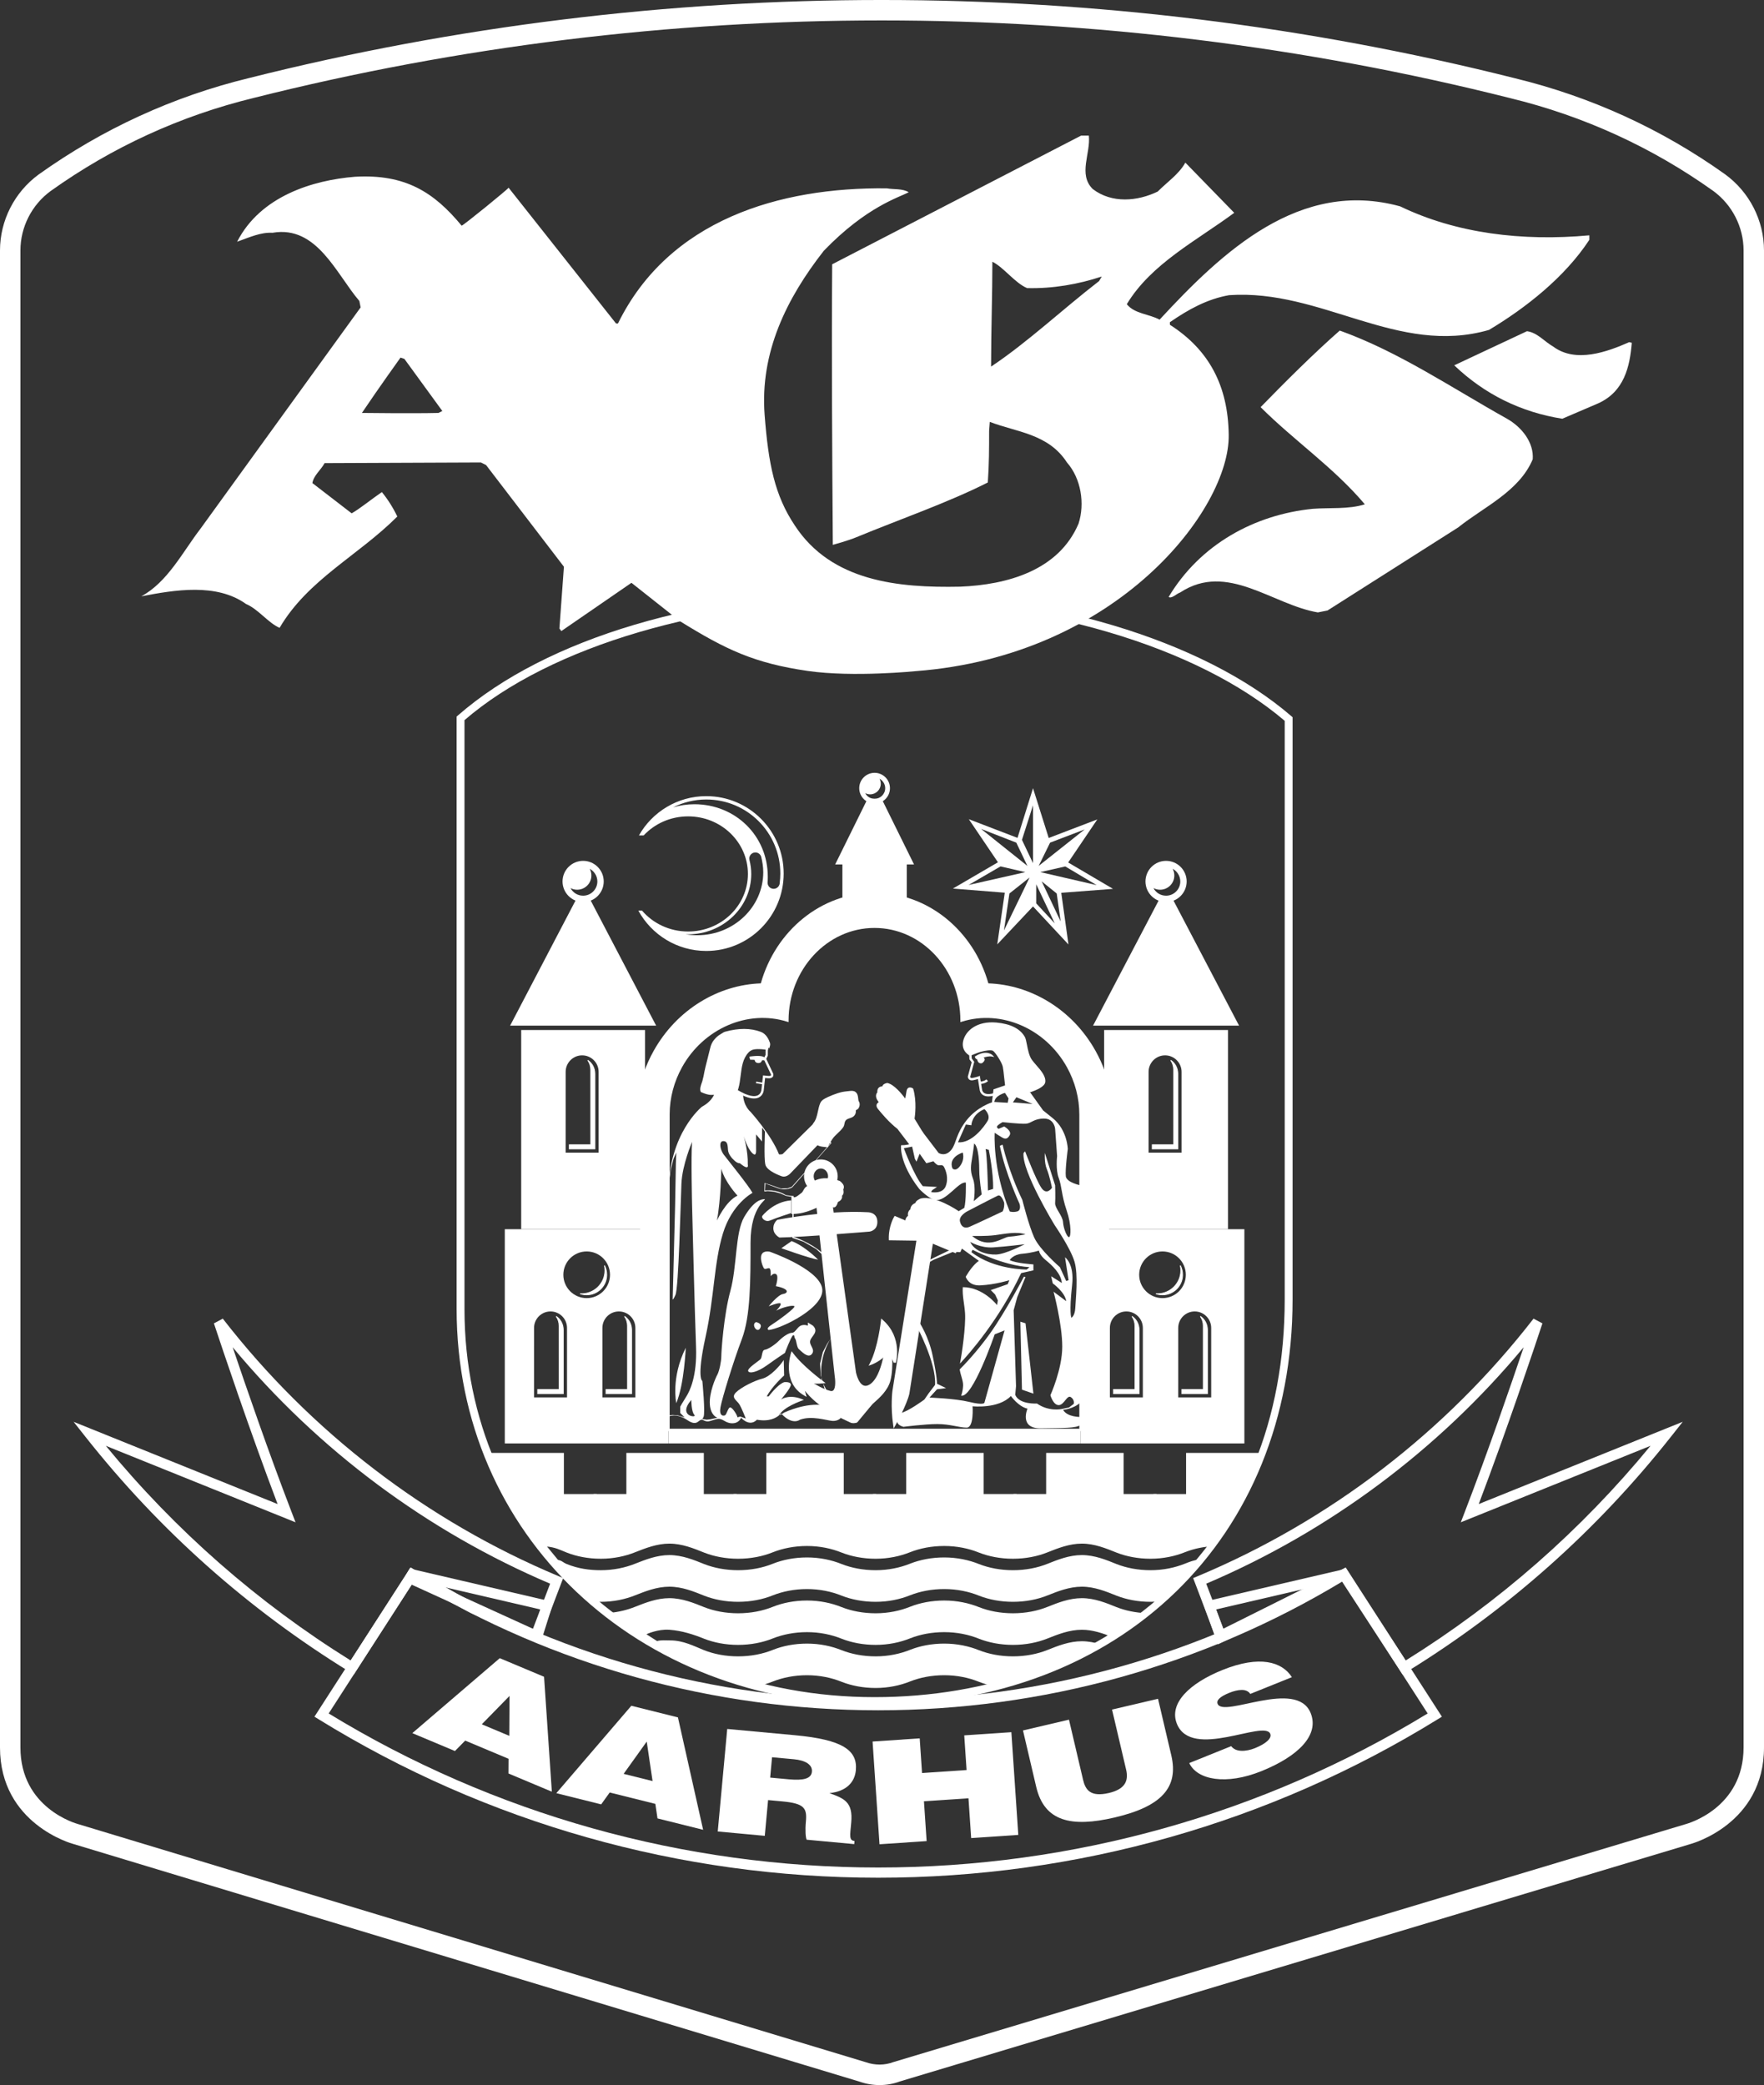 <?xml version="1.0" encoding="UTF-8"?>
<svg id="uuid-3843c665-eddf-4e7e-9789-fb80b6299487" data-name="Layer 1" xmlns="http://www.w3.org/2000/svg" viewBox="0 0 512 605">
  <rect x="0" y="0" width="512" height="605" fill="#333333" stroke="none"/>
  <defs>
    <style>
      .uuid-a26833f2-e3c8-4618-8b99-8cf2525a85c0 {
        fill: #fff;
      }
    </style>
  </defs>
  <path class="uuid-a26833f2-e3c8-4618-8b99-8cf2525a85c0" d="M255.302,605.001c-1.971,0-3.968-.334-5.872-1.012l-228.276-68.984c-.1-.023-21.155-5.737-21.155-27.962V72.661c0-8.652,4.194-16.887,11.215-22.029,18.547-13.233,39.077-22.642,61.05-27.982,120.182-30.229,247.281-30.197,367.51.073,22.037,5.358,42.553,14.741,60.98,27.886,7.051,5.165,11.245,13.4,11.245,22.052v434.382c0,22.225-21.055,27.938-21.266,27.994l-229.563,68.916c-1.848.695-3.845,1.047-5.869,1.047ZM255.856,5.927c-61.297,0-122.579,7.491-182.168,22.477-21.257,5.168-41.101,14.26-59,27.032-5.473,4.006-8.758,10.456-8.758,17.225v434.382c0,17.577,16.145,22.076,16.835,22.26l228.513,69.057c2.678.941,5.47.924,8.001-.021l229.857-69.01c.789-.211,16.934-4.71,16.934-22.287V72.661c0-6.769-3.285-13.218-8.787-17.248-17.782-12.685-37.614-21.753-58.921-26.932l-.023-.006c-59.689-15.031-121.092-22.548-182.482-22.548Z"/>
  <path class="uuid-a26833f2-e3c8-4618-8b99-8cf2525a85c0" d="M253.85,493.925c-32.61,0-62.872-11.391-85.208-32.077-22.771-21.087-35.309-50.213-35.309-82.014v-171.548l.117-.103c25.545-22.322,70.562-35.646,120.417-35.646,48.618,0,94.749,13.729,120.385,35.828l.117.103v168.616c0,35.203-12.209,64.992-35.312,86.144-21.624,19.797-51.885,30.698-85.208,30.698ZM134.02,208.596v171.238c0,31.607,12.462,60.552,35.092,81.51,22.208,20.568,52.302,31.895,84.739,31.895,33.15,0,63.247-10.84,84.742-30.519,22.955-21.017,35.092-50.63,35.092-85.636v-168.299c-25.542-21.938-71.433-35.561-119.816-35.561-49.618,0-94.403,13.221-119.848,35.373ZM313.959,415.239h-120.276v-91.995c.018-4.819,1.299-9.646,3.704-13.96,6.32-11.344,19.219-17.002,30.813-13.638.232-14.978,11.635-27.085,25.621-27.085s25.381,12.11,25.613,27.088c11.611-3.39,24.504,2.288,30.821,13.635,2.437,4.367,3.716,9.256,3.704,14.133v91.822ZM194.369,414.553h118.904v-91.135c.012-4.763-1.241-9.532-3.616-13.799-6.244-11.206-19.052-16.738-30.461-13.177l-.446.141v-.469c0-14.814-11.183-26.865-24.929-26.865s-24.938,12.051-24.938,26.862v.469l-.446-.141c-11.397-3.566-24.208,1.977-30.452,13.18-2.346,4.215-3.599,8.928-3.616,13.626v91.309Z"/>
  <g>
    <path class="uuid-a26833f2-e3c8-4618-8b99-8cf2525a85c0" d="M238.255,336.765c-2.508,0-4.541,2.033-4.541,4.541s2.033,4.541,4.541,4.541,4.541-2.034,4.541-4.541-2.033-4.541-4.541-4.541ZM238.255,343.9c-1.343,0-2.433-1.162-2.433-2.595s1.089-2.595,2.433-2.595,2.433,1.162,2.433,2.595-1.089,2.595-2.433,2.595Z"/>
    <path class="uuid-a26833f2-e3c8-4618-8b99-8cf2525a85c0" d="M238.256,346.191c-2.695,0-4.886-2.191-4.886-4.886s2.191-4.883,4.886-4.883,4.883,2.191,4.883,4.883-2.191,4.886-4.883,4.886ZM238.256,337.108c-2.314,0-4.2,1.883-4.2,4.197s1.886,4.2,4.2,4.2,4.197-1.886,4.197-4.2-1.883-4.197-4.197-4.197ZM238.256,344.244c-1.531,0-2.777-1.317-2.777-2.939s1.246-2.939,2.777-2.939,2.774,1.317,2.774,2.939-1.244,2.939-2.774,2.939ZM238.256,339.053c-1.153,0-2.091,1.012-2.091,2.252s.939,2.252,2.091,2.252,2.088-1.012,2.088-2.252-.939-2.252-2.088-2.252Z"/>
  </g>
  <g>
    <g>
      <path class="uuid-a26833f2-e3c8-4618-8b99-8cf2525a85c0" d="M230.056,347.67c1.036.376,1.893-.658,2.713-1.205.677-.451.746-1.371,1.436-1.861.987-.702,1.807-1.485,2.871-1.919,2.029-.829,4.331-.454,6.373.24.225.077.495.34.644.503.498.544.67.946.311,1.689-.039.081.444,1.235-.387,1.665.299.987-.459,1.462-.931,1.656-.243.099-.259.559-.456.942-.39.756-.533.699-1.268.492-.894-.25-2.017-.94-3.164-.367-2.793,1.396-5.166,2.344-8.141,2.408v-4.243Z"/>
      <path class="uuid-a26833f2-e3c8-4618-8b99-8cf2525a85c0" d="M229.713,352.265v-5.086l.46.167c.625.217,1.202-.238,1.815-.724.199-.158.396-.314.59-.446.27-.179.425-.466.604-.798.197-.358.416-.765.824-1.056.27-.191.525-.39.78-.587.692-.534,1.349-1.041,2.162-1.373,1.789-.727,4.015-.648,6.611.235.29.097.59.378.789.598.531.581.786,1.117.411,1.974l.006.029c.07.32.27,1.223-.361,1.736.129.789-.302,1.458-1.188,1.821-.006.021-.056.176-.088.282-.053.161-.109.334-.194.499-.469.903-.795.912-1.619.677-.249-.07-.463-.147-.683-.229-.745-.276-1.513-.563-2.279-.173-2.924,1.461-5.329,2.379-8.288,2.443l-.352.009ZM230.399,348.092v3.467c2.681-.123,4.854-.965,7.646-2.361,1.029-.519,2.021-.153,2.824.144.202.073.399.147.587.199.613.173.61.176.868-.32.065-.126.106-.264.147-.39.085-.276.185-.59.487-.713.651-.267.897-.683.73-1.238l-.085-.276.255-.129c.381-.197.337-.657.235-1.126-.035-.155-.059-.258,0-.378.279-.581.182-.836-.252-1.311-.22-.24-.411-.378-.504-.411-2.431-.83-4.49-.915-6.13-.246-.724.296-1.343.774-2,1.279-.258.202-.522.405-.801.601-.279.199-.443.502-.616.824-.205.378-.419.768-.83,1.044-.179.117-.361.261-.543.408-.537.425-1.176.936-1.915.936-.035,0-.067-.003-.103-.003Z"/>
    </g>
    <g>
      <path class="uuid-a26833f2-e3c8-4618-8b99-8cf2525a85c0" d="M239.087,347.526c.266-.033.927-.007,1.151.018.985.108,1.714.363,2.605.785"/>
      <path class="uuid-a26833f2-e3c8-4618-8b99-8cf2525a85c0" d="M242.697,348.64c-.815-.387-1.516-.648-2.496-.754-.22-.026-.845-.047-1.073-.021l-.082-.68c.302-.044,1-.006,1.229.015,1.073.12,1.862.414,2.716.818l-.293.622Z"/>
    </g>
    <g>
      <path class="uuid-a26833f2-e3c8-4618-8b99-8cf2525a85c0" d="M239.259,345.692c1.709-.088,3.096.401,4.702,1.003"/>
      <path class="uuid-a26833f2-e3c8-4618-8b99-8cf2525a85c0" d="M243.84,347.018c-1.663-.625-2.945-1.056-4.564-.983l-.035-.686c1.733-.123,3.097.37,4.839,1.024l-.24.645Z"/>
    </g>
    <g>
      <path class="uuid-a26833f2-e3c8-4618-8b99-8cf2525a85c0" d="M239.316,343.857c1.161.109,2.304.286,3.425.624.577.173.863.337,1.42.58"/>
      <path class="uuid-a26833f2-e3c8-4618-8b99-8cf2525a85c0" d="M244.022,345.376l-.393-.176c-.326-.15-.581-.267-.988-.39-.977-.293-2.044-.487-3.358-.61l.065-.686c1.358.129,2.469.331,3.493.639.452.135.742.267,1.076.422l.381.173-.276.628Z"/>
    </g>
  </g>
  <g>
    <path class="uuid-a26833f2-e3c8-4618-8b99-8cf2525a85c0" d="M236.249,326.226c1.442-1.613,1.315-3.99,2.112-5.943.365-.894,1.282-1.269,2.155-1.691.711-.344,1.973-.824,2.734-1.066,1.515-.48,1.985-.451,3.55-.642.4-.049.945-.026,1.244.193.698.508.649,1.371.764,2.146.018.125.044.323.149.482.37.559.23,1.201-.051,1.661-.249.409-.914.384-.849.891.09.701-.237,1.092-.346,1.22-.698.815-2.019.56-2.643,1.595-.358.593-.237,1.272-.608,1.809-.953,1.38-2.32,2.139-3.201,3.522-.449.704-.911,1.366-1.223,2.13-1.175-.155-2.541-.095-3.284-1.175-.59-.857-.907-1.764-1.188-2.723l.688-2.408Z"/>
    <path class="uuid-a26833f2-e3c8-4618-8b99-8cf2525a85c0" d="M240.251,332.908l-.261-.035c-.191-.023-.384-.044-.578-.062-1.05-.106-2.235-.223-2.948-1.261-.587-.853-.918-1.745-1.235-2.818l-.026-.097.789-2.637c.848-.95,1.117-2.191,1.402-3.508.167-.78.343-1.59.648-2.337.387-.95,1.267-1.367,2.12-1.774l.202-.097c.73-.352,2.009-.839,2.777-1.085,1.249-.393,1.83-.458,2.798-.563.24-.026.507-.056.818-.091.287-.038,1.029-.079,1.487.255.695.504.777,1.279.851,1.962.015.138.029.279.05.414.015.106.035.249.097.34.387.587.372,1.343-.044,2.03-.153.249-.387.378-.575.478-.235.129-.235.147-.229.191.076.572-.067,1.073-.425,1.49-.381.443-.883.61-1.373.771-.516.173-.962.323-1.238.777-.141.235-.194.504-.249.789-.07.346-.141.704-.372,1.038-.481.698-1.059,1.238-1.616,1.763-.587.548-1.144,1.07-1.575,1.748l-.217.337c-.375.578-.727,1.126-.977,1.736l-.103.246ZM235.919,328.632c.287.971.592,1.774,1.114,2.528.528.774,1.461.868,2.446.965.114.012.229.023.34.035.264-.575.604-1.1.933-1.61l.214-.331c.478-.751,1.091-1.326,1.686-1.883.531-.496,1.079-1.012,1.519-1.651.153-.217.202-.475.261-.777.062-.317.132-.672.34-1.015.405-.672,1.044-.883,1.607-1.07.416-.141.809-.27,1.068-.569.085-.1.337-.393.267-.953-.067-.531.337-.751.581-.883.135-.073.261-.141.317-.232.129-.217.399-.774.056-1.29-.147-.22-.182-.466-.202-.613-.021-.153-.038-.302-.053-.449-.067-.619-.123-1.153-.572-1.478-.173-.129-.581-.182-1-.132-.314.038-.584.07-.827.097-.953.103-1.481.161-2.663.534-.742.238-1.983.707-2.686,1.05l-.205.097c-.768.367-1.493.71-1.777,1.411-.284.695-.452,1.472-.616,2.223-.284,1.323-.581,2.686-1.505,3.763l-.642,2.235Z"/>
  </g>
  <g>
    <g>
      <rect class="uuid-a26833f2-e3c8-4618-8b99-8cf2525a85c0" x="182.259" y="422.034" width="21.569" height="11.926"/>
      <path class="uuid-a26833f2-e3c8-4618-8b99-8cf2525a85c0" d="M204.285,434.417h-22.483v-12.84h22.483v12.84ZM182.717,433.502h20.653v-11.01h-20.653v11.01Z"/>
    </g>
    <g>
      <rect class="uuid-a26833f2-e3c8-4618-8b99-8cf2525a85c0" x="222.873" y="422.034" width="21.569" height="11.926"/>
      <path class="uuid-a26833f2-e3c8-4618-8b99-8cf2525a85c0" d="M244.899,434.417h-22.483v-12.84h22.483v12.84ZM223.331,433.502h20.653v-11.01h-20.653v11.01Z"/>
    </g>
    <g>
      <rect class="uuid-a26833f2-e3c8-4618-8b99-8cf2525a85c0" x="263.487" y="422.034" width="21.569" height="11.926"/>
      <path class="uuid-a26833f2-e3c8-4618-8b99-8cf2525a85c0" d="M285.513,434.417h-22.483v-12.84h22.483v12.84ZM263.945,433.502h20.653v-11.01h-20.653v11.01Z"/>
    </g>
    <g>
      <rect class="uuid-a26833f2-e3c8-4618-8b99-8cf2525a85c0" x="304.101" y="422.034" width="21.569" height="11.926"/>
      <path class="uuid-a26833f2-e3c8-4618-8b99-8cf2525a85c0" d="M326.127,434.417h-22.483v-12.84h22.483v12.84ZM304.559,433.502h20.653v-11.01h-20.653v11.01Z"/>
    </g>
    <g>
      <path class="uuid-a26833f2-e3c8-4618-8b99-8cf2525a85c0" d="M147.264,433.96h15.95v-11.926h-21.569s2.724,6.995,5.619,11.926Z"/>
      <path class="uuid-a26833f2-e3c8-4618-8b99-8cf2525a85c0" d="M163.671,434.417h-16.67l-.132-.226c-2.88-4.904-5.622-11.919-5.652-11.99l-.243-.625h22.697v12.84ZM147.528,433.502h15.227v-11.01h-20.433c.721,1.789,2.909,7.042,5.206,11.01Z"/>
    </g>
    <g>
      <path class="uuid-a26833f2-e3c8-4618-8b99-8cf2525a85c0" d="M361.011,433.96h-16.296v-11.926h21.569s-2.464,6.909-5.273,11.926Z"/>
      <path class="uuid-a26833f2-e3c8-4618-8b99-8cf2525a85c0" d="M361.281,434.417h-17.022v-12.84h22.677l-.22.613c-.023.067-2.508,7.001-5.306,11.992l-.129.235ZM345.173,433.502h15.568c2.223-4.036,4.229-9.247,4.886-11.01h-20.454v11.01Z"/>
    </g>
    <g>
      <rect class="uuid-a26833f2-e3c8-4618-8b99-8cf2525a85c0" x="172.747" y="433.96" width="40.628" height="11.926"/>
      <path class="uuid-a26833f2-e3c8-4618-8b99-8cf2525a85c0" d="M213.831,446.342h-41.544v-12.84h41.544v12.84ZM173.203,445.427h39.714v-11.01h-39.714v11.01Z"/>
    </g>
    <g>
      <rect class="uuid-a26833f2-e3c8-4618-8b99-8cf2525a85c0" x="213.363" y="433.96" width="40.484" height="11.926"/>
      <path class="uuid-a26833f2-e3c8-4618-8b99-8cf2525a85c0" d="M254.305,446.342h-41.4v-12.84h41.4v12.84ZM213.82,445.427h39.57v-11.01h-39.57v11.01Z"/>
    </g>
    <g>
      <rect class="uuid-a26833f2-e3c8-4618-8b99-8cf2525a85c0" x="253.848" y="433.96" width="40.771" height="11.926"/>
      <path class="uuid-a26833f2-e3c8-4618-8b99-8cf2525a85c0" d="M295.077,446.342h-41.688v-12.84h41.688v12.84ZM254.305,445.427h39.857v-11.01h-39.857v11.01Z"/>
    </g>
    <g>
      <rect class="uuid-a26833f2-e3c8-4618-8b99-8cf2525a85c0" x="294.608" y="433.96" width="40.628" height="11.926"/>
      <path class="uuid-a26833f2-e3c8-4618-8b99-8cf2525a85c0" d="M335.694,446.342h-41.544v-12.84h41.544v12.84ZM295.066,445.427h39.714v-11.01h-39.714v11.01Z"/>
    </g>
    <g>
      <path class="uuid-a26833f2-e3c8-4618-8b99-8cf2525a85c0" d="M353.815,445.885h-18.58v-11.926h25.775s-3.125,6.25-7.195,11.926Z"/>
      <path class="uuid-a26833f2-e3c8-4618-8b99-8cf2525a85c0" d="M354.051,446.342h-19.272v-12.84h26.973l-.331.663c-.032.062-3.191,6.347-7.232,11.987l-.138.191ZM335.694,445.427h17.885c3.173-4.461,5.775-9.28,6.681-11.01h-24.566v11.01Z"/>
    </g>
    <g>
      <path class="uuid-a26833f2-e3c8-4618-8b99-8cf2525a85c0" d="M154.861,445.885h17.886v-11.926h-25.483s3.153,6.021,7.597,11.926Z"/>
      <path class="uuid-a26833f2-e3c8-4618-8b99-8cf2525a85c0" d="M173.203,446.342h-18.571l-.138-.182c-4.414-5.866-7.605-11.928-7.637-11.987l-.349-.672h26.695v12.84ZM155.089,445.427h17.198v-11.01h-24.255c.939,1.707,3.61,6.399,7.056,11.01Z"/>
    </g>
  </g>
  <g>
    <rect class="uuid-a26833f2-e3c8-4618-8b99-8cf2525a85c0" x="244.849" y="250.486" width="18.003" height="11.467"/>
    <path class="uuid-a26833f2-e3c8-4618-8b99-8cf2525a85c0" d="M263.194,262.297h-18.688v-12.154h18.688v12.154ZM245.192,261.611h17.316v-10.781h-17.316v10.781Z"/>
  </g>
  <g>
    <polygon class="uuid-a26833f2-e3c8-4618-8b99-8cf2525a85c0" points="264.744 250.486 255.685 232.138 252.016 232.138 242.957 250.486 264.744 250.486"/>
    <path class="uuid-a26833f2-e3c8-4618-8b99-8cf2525a85c0" d="M265.297,250.829h-22.894l.246-.496,9.151-18.539h4.1l9.397,19.034ZM243.512,250.143h20.677l-8.716-17.662h-3.244l-8.716,17.662Z"/>
  </g>
  <path class="uuid-a26833f2-e3c8-4618-8b99-8cf2525a85c0" d="M323.054,257.911l-13.015-7.655,8.457-12.499-14.104,5.389-4.559-14.436-4.501,14.407-14.133-5.418,8.457,12.499-13.072,7.626,15.05,1.204-2.179,14.993,10.377-11.012,10.292,11.041-2.093-14.993,15.022-1.147ZM284.752,240.515l10.229,3.983,3.224,6.755-13.453-10.738ZM281.127,256.787l9.276-5.391,7.196,1.662-16.473,3.729ZM291.401,269.979l1.58-10.721,5.851-4.643-7.43,15.364ZM299.833,250.458l-3.211-6.766,3.211-10.033v16.799ZM318.309,256.828l-16.356-3.781,7.25-1.639,9.106,5.421ZM304.785,244.502l10.036-3.835-13.343,10.577,3.308-6.742ZM300.762,262.125v-5.533l5.377,11.323-5.377-5.79ZM302.35,255.735l4.362,3.52,1.144,8.119-5.506-11.639Z"/>
  <g>
    <path class="uuid-a26833f2-e3c8-4618-8b99-8cf2525a85c0" d="M320.669,310.795c-.715-1.971-1.599-3.917-2.656-5.815-6.754-12.127-18.855-19.233-31.136-19.65-4.289-15.21-17.46-26.292-33.025-26.292s-28.745,11.068-33.027,26.292c-12.28.417-24.382,7.523-31.136,19.65-1.131,2.03-2.063,4.114-2.803,6.225l-1.15,48.447h8.325v-36.408c.018-4.627,1.197-9.382,3.654-13.794,6.436-11.555,19.49-16.897,30.854-13.34,0-15.002,11.309-27.207,25.281-27.207s25.272,12.208,25.272,27.209c0,.029.026.011.026.04l-.026-.04c11.367-3.562,24.425,1.779,30.863,13.337,2.488,4.466,3.665,9.285,3.654,13.966v35.548h8.325l-1.296-48.17Z"/>
    <path class="uuid-a26833f2-e3c8-4618-8b99-8cf2525a85c0" d="M191.934,360.456v-37.153c.03-4.988,1.308-10.113,3.956-14.868,6.462-11.602,19.087-17.418,30.7-15.129,1.294-14.949,13-26.644,27.261-26.644s25.968,11.694,27.261,26.644c11.613-2.289,24.238,3.527,30.7,15.129,2.725,4.892,3.999,10.174,3.956,15.298v34.086l4.501-.229v-39.9c-.687-3.962-2.053-7.907-4.143-11.658-6.647-11.935-18.82-18.683-30.912-18.431-3.519-15.079-16.228-26.243-31.362-26.243s-27.846,11.16-31.363,26.243c-12.092-.252-24.265,6.496-30.913,18.431-2.329,4.182-3.76,8.606-4.353,13.024v41.515l4.711-.115Z"/>
  </g>
  <g>
    <path class="uuid-a26833f2-e3c8-4618-8b99-8cf2525a85c0" d="M156.065,404.374h7.425l-.003-18.49c0-1.651-.793-3.085-2.066-3.944.543.776.862,1.721.862,2.74l.003,18.491h-6.221v1.204Z"/>
    <path class="uuid-a26833f2-e3c8-4618-8b99-8cf2525a85c0" d="M163.603,404.487h-7.652v-1.431h6.221l-.003-18.377c0-.959-.29-1.886-.842-2.675l.158-.158c1.343.906,2.115,2.379,2.115,4.039l.003,18.603ZM156.18,404.259h7.194l-.003-18.374c0-1.37-.551-2.607-1.531-3.475.367.698.557,1.472.557,2.27l.003,18.606h-6.221v.974Z"/>
  </g>
  <g>
    <path class="uuid-a26833f2-e3c8-4618-8b99-8cf2525a85c0" d="M175.903,404.374h7.425l-.003-18.49c0-1.651-.793-3.085-2.066-3.944.543.776.862,1.721.862,2.74l.004,18.491h-6.221v1.204Z"/>
    <path class="uuid-a26833f2-e3c8-4618-8b99-8cf2525a85c0" d="M183.441,404.487h-7.652v-1.431h6.221l-.003-18.377c0-.959-.29-1.886-.842-2.675l.158-.158c1.343.906,2.115,2.379,2.115,4.039l.003,18.603ZM176.018,404.259h7.194l-.003-18.374c0-1.37-.551-2.607-1.531-3.475.367.698.557,1.472.557,2.27l.003,18.606h-6.221v.974Z"/>
  </g>
  <path class="uuid-a26833f2-e3c8-4618-8b99-8cf2525a85c0" d="M146.518,356.671v62.152h47.531v-62.152h-47.531ZM155.004,405.464l.003-20.154c0-2.642,2.142-4.784,4.784-4.784s4.784,2.142,4.784,4.784l.004,20.154h-9.575ZM163.513,369.887c0-3.739,3.031-6.771,6.771-6.771s6.77,3.032,6.77,6.771-3.031,6.771-6.77,6.771-6.771-3.031-6.771-6.771ZM174.842,405.464l.004-20.154c0-2.642,2.142-4.784,4.784-4.784s4.784,2.142,4.784,4.784l.003,20.154h-9.575Z"/>
  <g>
    <path class="uuid-a26833f2-e3c8-4618-8b99-8cf2525a85c0" d="M175.439,367.187c.421.805.66,1.728.66,2.7,0,3.212-2.604,5.816-5.815,5.816-.666,0-1.327-.116-1.922-.322.152.01.305.016.46.016,3.739,0,6.77-3.031,6.77-6.771,0-.494-.053-.975-.153-1.439Z"/>
    <path class="uuid-a26833f2-e3c8-4618-8b99-8cf2525a85c0" d="M170.284,375.819c-.657,0-1.334-.114-1.959-.328l.044-.223c3.866.252,7.109-2.821,7.109-6.643,0-.475-.05-.95-.15-1.414l.214-.076c.44.845.672,1.795.672,2.754,0,3.27-2.66,5.93-5.93,5.93ZM169.261,375.496c.34.062.683.094,1.024.094,3.144,0,5.701-2.557,5.701-5.701,0-.625-.103-1.249-.302-1.836.015.191.023.381.023.572,0,3.648-2.854,6.646-6.446,6.872Z"/>
  </g>
  <path class="uuid-a26833f2-e3c8-4618-8b99-8cf2525a85c0" d="M151.277,298.877v57.794h35.95v-57.794h-35.95ZM164.178,334.454l.004-23.451c0-2.642,2.142-4.783,4.784-4.783s4.784,2.142,4.784,4.783l.003,23.451h-9.575Z"/>
  <g>
    <path class="uuid-a26833f2-e3c8-4618-8b99-8cf2525a85c0" d="M165.238,333.364h7.425l-.004-21.787c0-1.651-.794-3.084-2.066-3.944.543.776.862,1.721.862,2.74l.004,21.788h-6.221v1.204Z"/>
    <path class="uuid-a26833f2-e3c8-4618-8b99-8cf2525a85c0" d="M172.777,333.48h-7.655v-1.434h6.224l-.006-21.674c0-.962-.29-1.889-.839-2.675l.158-.158c1.343.909,2.115,2.381,2.115,4.039l.003,21.903ZM165.351,333.251h7.197l-.003-21.674c0-1.37-.551-2.604-1.531-3.472.364.695.554,1.469.554,2.267l.006,21.903h-6.224v.977Z"/>
  </g>
  <g>
    <polygon class="uuid-a26833f2-e3c8-4618-8b99-8cf2525a85c0" points="148.611 297.272 167.904 260.388 170.599 260.388 189.893 297.272 148.611 297.272"/>
    <path class="uuid-a26833f2-e3c8-4618-8b99-8cf2525a85c0" d="M190.448,297.605h-42.391l.258-.49,19.386-37.062h3.1l.094.179,19.553,37.373ZM149.165,296.937h40.174l-18.943-36.215h-2.291l-18.94,36.215Z"/>
  </g>
  <g>
    <path class="uuid-a26833f2-e3c8-4618-8b99-8cf2525a85c0" d="M323.198,404.374h7.425l-.004-18.49c0-1.651-.793-3.085-2.066-3.944.543.776.862,1.721.862,2.74l.003,18.491h-6.221v1.204Z"/>
    <path class="uuid-a26833f2-e3c8-4618-8b99-8cf2525a85c0" d="M330.738,404.487h-7.655v-1.431h6.221l-.003-18.377c0-.959-.29-1.886-.842-2.675l.158-.158c1.346.906,2.118,2.381,2.118,4.039l.003,18.603ZM323.312,404.259h7.197l-.003-18.374c0-1.37-.551-2.607-1.534-3.475.367.698.557,1.472.557,2.27l.003,18.606h-6.221v.974Z"/>
  </g>
  <g>
    <path class="uuid-a26833f2-e3c8-4618-8b99-8cf2525a85c0" d="M343.036,404.374h7.425l-.004-18.49c0-1.651-.793-3.085-2.066-3.944.543.776.862,1.721.862,2.74l.003,18.491h-6.221v1.204Z"/>
    <path class="uuid-a26833f2-e3c8-4618-8b99-8cf2525a85c0" d="M350.576,404.487h-7.655v-1.431h6.221l-.003-18.377c0-.959-.29-1.886-.842-2.675l.158-.158c1.346.906,2.118,2.381,2.118,4.039l.003,18.603ZM343.15,404.259h7.197l-.003-18.374c0-1.37-.551-2.607-1.534-3.475.367.698.557,1.472.557,2.27l.003,18.606h-6.221v.974Z"/>
  </g>
  <path class="uuid-a26833f2-e3c8-4618-8b99-8cf2525a85c0" d="M313.651,356.671v62.152h47.531v-62.152h-47.531ZM322.137,405.464l.004-20.154c0-2.642,2.142-4.784,4.784-4.784s4.784,2.142,4.784,4.784l.003,20.154h-9.575ZM330.646,369.887c0-3.739,3.031-6.771,6.771-6.771s6.77,3.032,6.77,6.771-3.031,6.771-6.77,6.771-6.771-3.031-6.771-6.771ZM341.975,405.464l.004-20.154c0-2.642,2.142-4.784,4.784-4.784s4.784,2.142,4.784,4.784l.003,20.154h-9.575Z"/>
  <g>
    <path class="uuid-a26833f2-e3c8-4618-8b99-8cf2525a85c0" d="M342.573,367.187c.421.805.66,1.728.66,2.7,0,3.212-2.604,5.816-5.815,5.816-.666,0-1.327-.116-1.922-.322.152.01.305.016.46.016,3.739,0,6.771-3.031,6.771-6.771,0-.494-.053-.975-.153-1.439Z"/>
    <path class="uuid-a26833f2-e3c8-4618-8b99-8cf2525a85c0" d="M337.416,375.819c-.657,0-1.334-.114-1.959-.328l.044-.223c.153.009.302.015.455.015,3.669,0,6.655-2.986,6.655-6.658,0-.475-.05-.95-.15-1.414l.214-.076c.44.836.672,1.789.672,2.754,0,3.27-2.66,5.93-5.93,5.93ZM336.395,375.496c.337.062.683.094,1.021.094,3.144,0,5.701-2.557,5.701-5.701,0-.631-.103-1.255-.302-1.842.015.191.023.384.023.578,0,3.648-2.854,6.646-6.443,6.872Z"/>
  </g>
  <path class="uuid-a26833f2-e3c8-4618-8b99-8cf2525a85c0" d="M320.475,298.877v57.794h35.949v-57.794h-35.949ZM333.375,334.454l.004-23.451c0-2.642,2.142-4.783,4.784-4.783s4.784,2.142,4.784,4.783l.003,23.451h-9.575Z"/>
  <g>
    <path class="uuid-a26833f2-e3c8-4618-8b99-8cf2525a85c0" d="M334.436,333.364h7.425l-.003-21.787c0-1.651-.793-3.084-2.066-3.944.543.776.862,1.721.862,2.74l.004,21.788h-6.221v1.204Z"/>
    <path class="uuid-a26833f2-e3c8-4618-8b99-8cf2525a85c0" d="M341.974,333.48h-7.652v-1.434h6.221l-.003-21.674c0-.959-.29-1.886-.842-2.675l.158-.158c1.343.906,2.115,2.379,2.115,4.039l.003,21.903ZM334.551,333.251h7.194l-.003-21.674c0-1.37-.551-2.607-1.531-3.475.367.698.557,1.472.557,2.27l.003,21.903h-6.221v.977Z"/>
  </g>
  <g>
    <polygon class="uuid-a26833f2-e3c8-4618-8b99-8cf2525a85c0" points="317.809 297.272 337.102 260.482 339.796 260.482 359.09 297.272 317.809 297.272"/>
    <path class="uuid-a26833f2-e3c8-4618-8b99-8cf2525a85c0" d="M359.644,297.605h-42.389l.258-.49,19.386-36.969h3.1l19.644,37.458ZM318.364,296.937h40.171l-18.94-36.121h-2.291l-18.94,36.121Z"/>
  </g>
  <g>
    <path class="uuid-a26833f2-e3c8-4618-8b99-8cf2525a85c0" d="M253.851,224.239c-2.463,0-4.46,1.997-4.46,4.46s1.997,4.46,4.46,4.46,4.459-1.997,4.459-4.46-1.997-4.46-4.459-4.46ZM253.851,231.779c-1.193,0-2.214-.653-2.726-1.644.429.226.917.354,1.435.354,1.702,0,3.081-1.379,3.081-3.081,0-.523-.131-1.016-.361-1.447.972.518,1.651,1.559,1.651,2.737,0,1.702-1.38,3.081-3.081,3.081Z"/>
    <path class="uuid-a26833f2-e3c8-4618-8b99-8cf2525a85c0" d="M169.252,249.784c-3.301,0-5.977,2.676-5.977,5.977s2.676,5.977,5.977,5.977,5.977-2.676,5.977-5.977-2.676-5.977-5.977-5.977ZM169.252,259.89c-1.598,0-2.966-.875-3.653-2.203.574.303,1.229.475,1.924.475,2.281,0,4.13-1.849,4.13-4.13,0-.701-.175-1.361-.483-1.94,1.303.695,2.212,2.089,2.212,3.669,0,2.28-1.849,4.129-4.13,4.129Z"/>
    <path class="uuid-a26833f2-e3c8-4618-8b99-8cf2525a85c0" d="M338.449,249.784c-3.301,0-5.977,2.676-5.977,5.977s2.675,5.977,5.977,5.977,5.977-2.676,5.977-5.977-2.677-5.977-5.977-5.977ZM338.449,259.89c-1.598,0-2.967-.875-3.653-2.203.574.303,1.229.475,1.924.475,2.281,0,4.129-1.849,4.129-4.13,0-.701-.174-1.361-.483-1.94,1.303.695,2.212,2.089,2.212,3.669,0,2.28-1.849,4.129-4.13,4.129Z"/>
  </g>
  <rect class="uuid-a26833f2-e3c8-4618-8b99-8cf2525a85c0" x="194.049" y="414.896" width="119.613" height="3.928"/>
  <path class="uuid-a26833f2-e3c8-4618-8b99-8cf2525a85c0" d="M218.855,318.734c-1.44,0-3.338-.733-5.666-2.194l-.191-.117.032-.22,1.173-8.238,2.094-4.596,4.229-.367,2.361.853-.032,2.449-.446.944,1.994,4.238c.032.088.197.59-.126.991-.261.331-.742.446-1.428.387-.276-.032-.563-.062-.774-.082l-.39,3.505c-.003.044-.103,1.466-1.387,2.129-.414.211-.897.317-1.443.317ZM213.743,316.077c3.599,2.214,5.373,2.176,6.232,1.73.939-.478,1.021-1.534,1.024-1.578l.466-4.197.337.032s.581.056,1.123.114c.405.05.713-.003.812-.126.091-.109.029-.308.029-.308l-2.12-4.496.554-1.167v-1.745l-1.769-.636-3.678.32-1.903,4.185-1.109,7.872Z"/>
  <g>
    <path class="uuid-a26833f2-e3c8-4618-8b99-8cf2525a85c0" d="M221.972,307.42s.287-1.233-4.185-.631l.115.459,1.347.057s-.086.86.802.917c.917.059.889-.774.889-.774l1.032-.029Z"/>
    <path class="uuid-a26833f2-e3c8-4618-8b99-8cf2525a85c0" d="M220.143,308.457c-.035,0-.07,0-.106-.003-.331-.021-.592-.138-.771-.352-.161-.188-.22-.408-.24-.575l-1.308-.053-.217-.883.255-.035c2.326-.314,3.754-.188,4.267.37.235.261.182.516.176.546l-.041.173-1.009.029c-.032.155-.106.355-.273.519-.182.176-.428.264-.733.264ZM218.087,307.023l1.417.059-.023.246s-.023.284.141.475c.097.111.246.176.446.188.214.006.375-.026.484-.129.161-.155.158-.405.158-.408l-.003-.229.924-.029c-.226-.191-1.006-.531-3.555-.211l.012.038Z"/>
  </g>
  <rect class="uuid-a26833f2-e3c8-4618-8b99-8cf2525a85c0" x="220.253" y="313.198" width=".458" height="2.091" transform="translate(-125.924 479.665) rotate(-80.472)"/>
  <g>
    <path class="uuid-a26833f2-e3c8-4618-8b99-8cf2525a85c0" d="M203.682,316.594c.955.413,1.941.805,2.979.756,2.031-.096,4.073.247,6.063-.353.532-.161,1.06-.566,1.22-1.108,1.081-3.646.375-7.902,3.122-10.798.426-.45,1.095-.834,1.762-.933,1.385-.207,2.75-.05,4.119.167-.166-.027.399-1.026.211-1.6-.42-1.285-1.205-2.534-2.43-2.995-3.213-1.211-6.792-.975-10.148-.043-.432.12-.834.453-1.247.683-.705.393-1.305.947-1.82,1.585-.509.63-.84,1.361-1.025,2.154-.742,3.179-1.365,5.025-1.95,8.243-.038.211-.317,1.333-.369,1.5-.18.579-.831,1.998-.487,2.744Z"/>
    <path class="uuid-a26833f2-e3c8-4618-8b99-8cf2525a85c0" d="M209.673,317.704c-.361,0-.719-.006-1.076-.015-.628-.012-1.282-.026-1.918.003-.067.003-.135.006-.199.006-1.021,0-1.971-.372-2.936-.789l-.12-.053-.056-.12c-.337-.736.07-1.865.34-2.613.053-.147.1-.273.132-.375.05-.158.326-1.261.361-1.461.372-2.053.765-3.569,1.185-5.179.243-.936.496-1.918.768-3.079.205-.88.572-1.648,1.094-2.291.578-.721,1.223-1.282,1.918-1.669.129-.073.258-.155.384-.238.293-.188.598-.384.936-.478,3.909-1.085,7.394-1.068,10.362.053,1.578.592,2.329,2.267,2.64,3.211.144.443-.026.988-.15,1.384-.038.117-.07.214-.076.276.009-.088-.073-.264-.261-.293h0l-.106.68h-.006l-.067-.012c-1.191-.185-2.557-.364-3.942-.155-.551.082-1.167.408-1.563.827-1.736,1.833-2.03,4.223-2.343,6.757-.158,1.296-.323,2.64-.701,3.904-.173.601-.742,1.129-1.449,1.34-1.047.317-2.106.378-3.15.378ZM207.523,316.986c.367,0,.73.009,1.088.018,1.399.021,2.713.053,4.012-.334.402-.123.862-.44.988-.877.361-1.211.522-2.525.68-3.795.311-2.531.633-5.147,2.525-7.144.502-.534,1.252-.93,1.962-1.035,1.364-.208,2.689-.065,3.86.111.012-.041.026-.085.041-.132.085-.273.229-.73.15-.968-.27-.827-.918-2.288-2.223-2.777-2.836-1.07-6.177-1.079-9.937-.035-.238.067-.487.226-.748.393-.141.091-.282.182-.422.261-.616.343-1.194.848-1.719,1.499-.455.563-.777,1.241-.959,2.018-.273,1.167-.528,2.153-.771,3.094-.414,1.595-.807,3.103-1.176,5.13-.038.223-.323,1.364-.378,1.543-.035.109-.085.246-.141.405-.191.522-.531,1.461-.402,1.977.903.387,1.786.745,2.689.672.293-.015.59-.021.88-.021Z"/>
  </g>
  <g>
    <path class="uuid-a26833f2-e3c8-4618-8b99-8cf2525a85c0" d="M238.898,401.409l1.88,6.749c-5.619-1.949-13.187,1.72-13.187,1.72,0,0-.347.23-.701.435,3.199,3.345,5.288,1.629,5.288,1.629,3.441-1.261,7.798.229,9.403.344,1.605.115,2.408-.803,2.408-.803l-5.09-10.075Z"/>
    <path class="uuid-a26833f2-e3c8-4618-8b99-8cf2525a85c0" d="M238.829,392.334l-.803,3.325.229,3.44.159.57c-.559-5.63,1.895-10.038,2.753-11.359l-1.077,1.615-1.261,2.408Z"/>
    <path class="uuid-a26833f2-e3c8-4618-8b99-8cf2525a85c0" d="M226.903,409.649c2.064-2.064,6.422-3.44,6.422-3.44-4.129-1.949-6.651-.115-6.651-.115,0,0,2.981-3.44,2.867-4.357-.115-.918-1.949-.688-1.949-.688-1.949.688-4.472,4.128-4.472,4.128h-.573c1.491-2.867,5.045-6.078,5.045-6.078l-.115-4.472c-1.032,1.606-3.898,4.816-6.192,5.39-2.293.573-6.192,2.522-7.683,4.013-1.491,1.491.229,2.293.917,3.325.688,1.032,1.949,4.243,1.949,4.243l-1.605-.573-.803.229c-.115-.688-1.376-2.752-2.064-2.866-.688-.115-1.032,2.064-1.605,2.293-.573.229-1.72.114-1.262-2.408.459-2.523,3.67-13.072,6.192-19.723,2.523-6.651,2.523-16.972,2.523-27.98s5.16-12.614,4.013-12.614-3.211.688-5.848,5.16c-2.638,4.472-2.064,14.334-4.014,21.444-1.949,7.11-2.637,17.659-2.637,19.035s-.573,4.243-1.147,5.275c-.573,1.032-2.408,5.275-2.179,8.6.229,3.325,2.179,3.899,2.179,3.899l-2.064.459-1.031.114-1.25-.208c-.175.25-.126-.021-.126-.021l.126.021c.07-.1.168-.266.333-.594.573-1.147-.344-10.435-.344-10.435,0,0-1.72-.688.917-12.728,2.638-12.041,2.408-21.329,5.046-30.044,2.638-8.715,8.6-11.811,8.6-11.811-1.261-2.293-7.339-9.747-8.371-11.123-1.032-1.376-1.491-3.899-.115-3.899s1.261,1.491,1.376,2.638c.115,1.147,1.032,2.293,1.95,3.096.917.803,1.491.688,1.491.688,2.866,2.408,2.293.344,2.293.344.115-3.784-1.147-8.142-1.147-8.142,1.147,3.784,2.523,5.16,3.096,5.275.573.115.459-1.491.459-1.491v-4.357l1.72,2.064.029-4.042.831,1.176s-.344,7.626.115,9.575c.459,1.95,4.759,3.383,4.759,3.383,1.433.459,2.58-.917,2.58-.917l8.887-9.231,1.72.458h.86v.229l-4.931,5.619-3.841,4.243-2.351,2.638-1.261.459-1.892.057-2.637-.917-2.122-.688-.057,2.466.975-.115,1.834.172,1.892.516,1.548.688,1.663.287.229.229v11.696l3.211,1.09,3.67,2.121,1.892,1.72,2.695,23.737-2.523-24.081c-3.841-3.44-8.6-4.874-8.6-4.874v-11.869c-.803,0-2.293-.287-2.293-.287-2.809-1.777-6.02-1.319-6.02-1.319l.115-2.007s1.49.573,3.784,1.376c2.293.803,4.013-.287,4.013-.287l11.352-12.844-.287-.459c-.402.115-1.778.459-3.784-1.089-2.007-1.548-1.204-4.014-1.204-4.014l-8.83,8.715c-.415.226-1.089.115-1.089.115-2.236-5.676-8.256-12.327-8.256-12.327,0,0-2.179-1.72-2.179-5.39l-3.555-1.835-4.587,1.606s-.574,2.408-3.784,4.128c0,0-9.69,7.683-9.69,24.826v65.076s2.236-1.147,5.447,1.032c3.211,2.179,3.211-.688,4.587,0,1.376.688,1.606.344,3.67-.229,2.064-.574,2.408,1.032,4.587,1.146,2.179.115,2.752-1.605,2.752-1.605,2.752,2.866,4.587.573,4.587.573,3.658.665,5.671-.592,6.511-1.337-.106-.032.021-.264.713-.956ZM209.358,339.126c1.032,3.899,4.701,7.798,4.701,7.798-3.44,1.605-5.963,7.224-5.963,7.224,1.147-6.192,1.262-15.022,1.262-15.022ZM200.643,406.209s0,3.44.917,4.357c.917.917-5.045.459-.917-4.357ZM199.152,405.292c-1.032,1.606-1.72,2.867-1.72,2.867v1.835l1.262,1.261-1.95-.573-1.49-.115-1.032.115v-67.885l.459-3.44.803-3.096.802-1.835-.115,3.096-.229,12.499-.688,26.833s-.115.917.803-1.147c.917-2.064,1.491-26.718,1.72-32.223.229-5.504,3.096-12.155,3.096-12.155-.344,4.013,0,18.462,0,18.462,0,0,.802,32.337,1.147,40.938.344,8.601-1.835,12.958-2.867,14.563Z"/>
    <path class="uuid-a26833f2-e3c8-4618-8b99-8cf2525a85c0" d="M226.19,410.606c.098.029.389-.111.7-.292-.074-.078-.141-.122-.216-.205,0,0-.165.214-.484.497Z"/>
    <path class="uuid-a26833f2-e3c8-4618-8b99-8cf2525a85c0" d="M241.466,387.862s-.128.185-.299.449l.299-.449Z"/>
    <path class="uuid-a26833f2-e3c8-4618-8b99-8cf2525a85c0" d="M238.898,401.409l-.484-1.74c.031.31.02.603.071.921l.414.819Z"/>
    <path class="uuid-a26833f2-e3c8-4618-8b99-8cf2525a85c0" d="M196.286,407.127c2.322-5.418,2.752-16.054,2.752-16.054-4.357,8.715-2.752,16.054-2.752,16.054Z"/>
    <path class="uuid-a26833f2-e3c8-4618-8b99-8cf2525a85c0" d="M220.596,385.454c.917-1.491-1.147-1.835-1.147-1.835-1.491.574.229,3.325,1.147,1.835Z"/>
    <path class="uuid-a26833f2-e3c8-4618-8b99-8cf2525a85c0" d="M237.453,365.501s-3.784-3.898-7.683-5.389l-2.981,2.064s8.256,2.981,10.664,3.325Z"/>
    <path class="uuid-a26833f2-e3c8-4618-8b99-8cf2525a85c0" d="M223.462,354.148c2.144-.893,6.193-2.179,6.193-2.179v-3.669c-5.16.344-8.371,4.472-8.371,4.472-.458.573.803,1.949,2.179,1.376Z"/>
    <path class="uuid-a26833f2-e3c8-4618-8b99-8cf2525a85c0" d="M223.348,368.024c.459.229.344,2.293.344,2.293,0,0,.803-1.147,1.606-.573.803.573-.115,3.44-.115,3.44,4.128.803,3.555,2.064,2.064,2.293-1.49.229-4.128,3.555-4.128,3.555,0,0,3.096-1.261,3.44-.803.344.458-1.261,2.064-1.261,2.064,1.949-1.032,4.931-1.72,5.275-1.261.344.459-4.816,4.243-6.651,5.389-1.835,1.147-.803,1.491-.803,1.491,3.555-.344,16.742-6.65,15.481-12.269-1.262-5.619-15.137-10.435-15.137-10.435,0,0-1.835-.459-2.408.803-.573,1.261.344,3.555.688,4.013.344.459,1.147-.229,1.605,0Z"/>
    <path class="uuid-a26833f2-e3c8-4618-8b99-8cf2525a85c0" d="M235.618,392.907c1.147-1.376-.803-2.523-.459-3.898.344-1.376,2.638-2.523.803-4.357l-1.49-.918v.918s-1.032-.459-2.064,0c-1.032.458-1.606,2.064-2.523,2.064s-2.523,1.032-3.784,2.293c-1.261,1.261-3.211,2.523-4.128,2.638-.917.115-.688,2.179-1.261,2.752-.573.573-3.899,2.637-3.555,3.44.344.803,2.637.344,5.504-1.72,2.866-2.064,5.16-3.555,5.16-3.555,0,0,1.72-4.586,2.293-5.045.573-.459.344.574.688.918.344.344.459,2.522,1.032,2.981.573.459,2.638,2.867,3.784,1.49Z"/>
  </g>
  <g>
    <g>
      <path class="uuid-a26833f2-e3c8-4618-8b99-8cf2525a85c0" d="M267.611,328.806l-2.522-4.128s.803-4.702-.344-8.6c0,0-1.032-.688-1.261.459-.181.906-.291,2.028-.612,2.968,0,0-3.057-4.459-5.351-4.917,0,0-1.376.229-1.032,1.032,0,0-1.72-.459-1.491,1.491,0,0-.802.573-.115,1.834l.688,1.032s-1.491.344-.458,1.605c1.032,1.261,3.096,3.784,5.618,5.733l3.67,4.817,2.293-1.147.917-2.179Z"/>
      <path class="uuid-a26833f2-e3c8-4618-8b99-8cf2525a85c0" d="M264.3,332.565l-3.816-5.006c-2.537-1.971-4.631-4.528-5.64-5.76-.396-.484-.525-.933-.39-1.334.111-.32.364-.525.595-.648l-.455-.68c-.581-1.062-.282-1.81.044-2.164-.044-.636.111-1.114.463-1.417.302-.261.68-.326.98-.326h.018c.018-.103.053-.188.091-.258.302-.548,1.173-.707,1.273-.724l.062-.009.062.012c1.906.381,4.212,3.226,5.147,4.478.106-.449.182-.918.258-1.378.05-.305.097-.601.153-.88.111-.557.396-.78.616-.871.537-.226,1.109.15,1.173.191l.103.07.038.12c1.065,3.616.499,7.828.375,8.628l2.546,4.168-1.035,2.461-2.66,1.329ZM256.085,315.915c-.182,0-.393.035-.537.161-.243.214-.249.657-.211.991l.026.202-.167.117c-.05.041-.528.449-.012,1.393l.947,1.417-.481.114c-.117.029-.472.158-.546.375-.053.158.044.399.273.677.997,1.217,3.071,3.751,5.564,5.678l.062.065,3.496,4.59,1.927-.965.801-1.898-2.499-4.085.021-.129c.009-.044.76-4.564-.296-8.312-.132-.065-.326-.132-.431-.073-.114.047-.173.229-.202.37-.053.27-.1.557-.15.853-.117.724-.24,1.472-.472,2.159l-.22.648-.39-.566c-.029-.041-2.948-4.261-5.071-4.76-.258.053-.631.197-.721.364-.012.023-.038.07.009.182l.273.642-.677-.176c-.065-.015-.182-.035-.314-.035Z"/>
    </g>
    <g>
      <line class="uuid-a26833f2-e3c8-4618-8b99-8cf2525a85c0" x1="256.488" y1="315.619" x2="260.1" y2="319.575"/>
      <polygon class="uuid-a26833f2-e3c8-4618-8b99-8cf2525a85c0" points="259.845 319.807 256.232 315.851 256.742 315.387 260.355 319.344 259.845 319.807"/>
    </g>
    <g>
      <line class="uuid-a26833f2-e3c8-4618-8b99-8cf2525a85c0" x1="254.997" y1="317.11" x2="258.437" y2="320.722"/>
      <rect class="uuid-a26833f2-e3c8-4618-8b99-8cf2525a85c0" x="256.373" y="316.421" width=".689" height="4.989" transform="translate(-149.116 264.965) rotate(-43.595)"/>
    </g>
    <g>
      <line class="uuid-a26833f2-e3c8-4618-8b99-8cf2525a85c0" x1="255.571" y1="319.977" x2="257.635" y2="322.385"/>
      <polygon class="uuid-a26833f2-e3c8-4618-8b99-8cf2525a85c0" points="257.373 322.608 255.311 320.2 255.833 319.754 257.895 322.162 257.373 322.608"/>
    </g>
    <g>
      <line class="uuid-a26833f2-e3c8-4618-8b99-8cf2525a85c0" x1="261.419" y1="321.983" x2="262.881" y2="319.604"/>
      <polygon class="uuid-a26833f2-e3c8-4618-8b99-8cf2525a85c0" points="261.713 322.162 261.127 321.804 262.587 319.426 263.174 319.784 261.713 322.162"/>
    </g>
  </g>
  <g>
    <g>
      <path class="uuid-a26833f2-e3c8-4618-8b99-8cf2525a85c0" d="M298.687,408.847s-.631,2.982.287,3.899c1.261,1.261,2.231,1.25,6.937,1.175,5.418-.086,6.995-.717,6.995-.717v-1.376l-1.605-.344-3.669-1.663-8.945-.975Z"/>
      <path class="uuid-a26833f2-e3c8-4618-8b99-8cf2525a85c0" d="M281.716,407.93s-8.543-1.663-12.556-1.663c0,0-5.103,3.784-7.282,4.128,0,0-1.606,1.491-.573,2.408.669.595,1.377.688,4.817.229,3.44-.459,7.969-.63,10.492.172,2.522.803,3.612.573,4.414,0,.803-.573.688-5.275.688-5.275Z"/>
    </g>
    <g>
      <path class="uuid-a26833f2-e3c8-4618-8b99-8cf2525a85c0" d="M313.651,343.943s-4.071-.803-4.3-2.637c-.229-1.834.574-7.912.574-7.912,0,0-.115-5.505-4.358-8.944-1.757-1.425-2.504-2.022-2.808-2.257l-3.728-5.197-6.995-2.179-3.669,1.261-.459,3.784s-4.243,1.261-7.339,5.16c-3.096,3.899-2.988,6.675-4.358,8.486-1.777,2.351-3.784,1.032-3.784,1.032l-4.759-6.25s-.401,4.014-6.135,4.014c0,0-.688,4.988,5.275,12.671,0,0,2.767,2.886,4.587,3.211,3.211.574,6.88-5.504,8.944-5.045,0,0,.115,5.389-.459,7.339l-1.949,1.147s.229,8.027-1.376,10.664l-7.109,3.44-.141.741,1.746-.97,5.619-2.293,2.064.114.458-1.032,4.931,3.555s-1.72,1.032-3.67,4.358c-.054.093-.107.186-.156.28.432,1.062,1.503,2.618,4.284,2.472,4.357-.229,8.371-1.491,8.371-1.491l-.459,1.147-4.931,1.72,1.261,1.261.803,1.72-.229,1.376s-3.94-5.181-9.937-5.219c-.204,2.444.491,5.036.648,7.627.229,3.784-.916,11.81-1.49,14.562,2.654-2.818,11.34-12.623,17.773-26.259l3.555-.803v-1.72s-5.275-.344-6.88-1.261c0,0,.918-1.605,3.67-1.835,2.752-.229,4.816-.917,4.816-.917,0,0,.115,1.261,1.949,2.752,1.835,1.491,4.472,3.899,4.701,6.651l-3.096-1.949.459,2.064s3.555,2.523,3.899,5.16l-3.669-2.752s2.523,9.403,2.523,15.939-3.44,14.105-3.44,14.105c0,0,.803,2.867,2.408,2.867s2.408-3.096,3.555-2.293c1.147.803.803,1.949.803,1.949l-1.376,1.032-2.179.459s-3.67.802-7.11-1.606c0,0-5.16.344-6.307-2.523l.229-2.523-.688-22.017,1.032-3.784,2.408-5.848-.459-.115s-5.275,10.091-9.862,16.513c-3.79,5.306-7.58,9.203-8.782,10.397.262,1.722,1.066,3.366.985,4.74-.115,1.949-.574,2.867-.574,2.867,3.325.917,9.747-17.774,9.747-17.774l2.867-1.147-5.848,20.985s-.115.803-4.358-.229c-4.242-1.032-11.581-1.262-11.581-1.262l2.179-2.408,2.637-.344-2.637-1.262s.115-1.49-1.262-8.142c-1.13-5.461-3.624-9.407-4.489-10.661l-.326,1.716s5.963,11.008,5.504,17.43l-1.835,2.408-1.261,1.834s-4.816,3.555-6.88,3.899c0,0-2.867,2.981.802,4.014,0,0,6.193-.803,9.862-.803s6.307,1.032,8.486,1.032,1.72-6.192,1.72-6.192c0,0,7.568.803,11.123-2.981,0,0,2.179,3.096,4.816,3.669,0,0-2.522,5.82,3.899,5.705,6.421-.114,10.263.029,11.524-1.003v-2.293s-3.841.115-5.103-2.064c0,0,3.039-.229,5.103-2.179v-62.955ZM274.492,344.173c-.917,2.408-4.243,1.72-4.243,1.72l.344-.573,1.376-.917-4.128-.229c-2.523-2.982-5.504-11.009-5.504-11.009l2.408-.459.803,3.555.459.802.917-2.293,1.949,2.752,2.064-.574s.803,1.033,1.376,1.147c.573.115,1.261-.344,1.72.573.459.917,1.376,3.096.459,5.505ZM295.018,318.371l4.702,1.949-5.733-.459,1.032-1.49ZM291.692,317.11l1.032,1.605-.229,1.262-3.899-.229c.229-1.949,3.096-2.637,3.096-2.637ZM288.252,344.975l-1.491.459s-.229-10.091-.688-12.04l.917.229s1.376,6.536,1.261,11.353ZM278.734,338.21c-1.376,1.949-2.294.802-2.294.802-1.261-3.325,2.982-4.586,2.982-4.586,0,0,.688,1.835-.688,3.784ZM278.046,331.444l2.293-5.16,1.606.229s0-3.096,3.784-4.702c0,0,1.949,1.72.917,3.44-1.032,1.72-4.587,6.537-8.6,6.193ZM282.403,341.993c-.917-2.408-.573-4.013-.229-6.077.344-2.064.573-4.128.573-4.128,1.376,1.032,1.491,6.078,1.491,8.142s.688,6.651.688,6.651l-2.294,1.949s.688-4.128-.229-6.536ZM278.62,354.378c-.344-1.605,2.064-2.867,2.064-2.867,0,0,7.912-4.129,8.944-4.587,1.032-.459,1.835,2.064,1.835,2.064.115,1.606-.459,2.523-.459,2.523,0,0-8.256,3.899-9.633,4.472-1.376.573-2.408,0-2.752-1.606ZM298.802,367.679l-.803.688s-9.403.115-16.054-5.046l.344-.688s8.715,4.587,16.513,5.045ZM289.169,364.01c-2.752.114-6.307-.917-7.568-3.67,0,0,2.981,1.835,6.651,1.605,3.669-.229,9.174-.917,9.174-.917,0,0-5.504,2.867-8.257,2.982ZM292.839,358.85c-1.835.115-5.848,3.899-10.665-.229,0,0,4.014.115,6.651-.229,2.638-.344,6.307-1.147,8.83-.229,0,0-2.982.574-4.816.688ZM312.104,379.491c-.115,2.408-1.147,2.867-1.147,2.867,0,0-.688-1.376.229-9.518.695-6.17-2.064-8.027-2.064-8.027l1.032,6.651-.688.229-1.835-4.014s-5.848-5.045-7.454-8.6c-1.606-3.555-3.44-10.894-3.44-10.894-4.128-8.6-5.734-16.054-5.734-16.054l-.803.344c1.606,8.027,5.734,16.857,5.734,16.857,0,0,.574,1.835-.688,2.179-1.261.344-2.179,0-2.179,0-5.045-12.27-4.358-22.82-4.358-22.82,0,0,1.376.918,2.179,1.376.803.459,1.491.573,2.179-.688.688-1.261-1.605-2.522-1.605-2.522l-1.606.688s-.573-.23-.459-.688c.115-.459,1.605-1.261,1.605-1.261,0,0,5.16.573,6.766.458,1.605-.115,2.293-1.49,5.274-1.49s3.211,2.981,3.211,2.981l.573,7.912s-.459,3.899.459,6.307c.917,2.408.803,5.045,2.293,9.403,1.491,4.357,1.261,7.798.688,7.798s-1.606-2.523-1.72-4.358c-.114-1.835-2.408-4.128-2.293-5.504.114-1.376,0-5.161,0-5.161l-2.982-9.403s-.229,2.752.574,4.702c.802,1.949,1.491,5.389,1.491,5.389,0,0-1.491,2.408-3.097,0-1.606-2.408-4.701-10.549-4.701-10.549l-.458.458c-.573,5.275,9.059,20.985,9.059,20.985,0,0,4.586,6.651,5.733,10.55,1.147,3.899.344,11.009.23,13.417Z"/>
      <path class="uuid-a26833f2-e3c8-4618-8b99-8cf2525a85c0" d="M268.987,366.648l-3.096,15.595s.138.19.326.462l3.088-16.235-.318.177Z"/>
      <polygon class="uuid-a26833f2-e3c8-4618-8b99-8cf2525a85c0" points="296.164 383.505 296.623 403.228 299.949 404.374 297.655 383.963 296.164 383.505"/>
    </g>
  </g>
  <g>
    <g>
      <path class="uuid-a26833f2-e3c8-4618-8b99-8cf2525a85c0" d="M277.931,351.626s-6.536-4.472-10.55-3.555c0,0-1.49.574-1.375,1.261,0,0-1.433.287-1.433,1.72,0,0-1.033.631-.631,1.835,0,0-1.089.745-.745,1.663l.344,1.032,4.587,1.835,10.148.287-.344-6.077Z"/>
      <path class="uuid-a26833f2-e3c8-4618-8b99-8cf2525a85c0" d="M278.639,358.057l-10.64-.32-4.734-1.895-.393-1.185c-.331-.877.328-1.595.68-1.9-.197-.903.287-1.569.683-1.886.082-1.056.865-1.601,1.443-1.804.173-.736,1.323-1.22,1.581-1.317,4.132-.985,10.596,3.405,10.866,3.59l.141.097.372,6.619ZM268.198,357.075l9.714.273-.314-5.531c-.956-.628-6.614-4.206-10.139-3.411-.531.211-1.153.636-1.112.871l.053.326-.323.067c-.05.009-1.161.258-1.161,1.384v.194l-.164.1c-.079.05-.786.528-.484,1.431l.082.243-.214.15c-.009.006-.862.607-.616,1.258l.296.892,4.382,1.754Z"/>
    </g>
    <g>
      <path class="uuid-a26833f2-e3c8-4618-8b99-8cf2525a85c0" d="M266.006,349.332s3.325.057,4.357.516"/>
      <path class="uuid-a26833f2-e3c8-4618-8b99-8cf2525a85c0" d="M270.221,350.162c-.792-.352-3.314-.469-4.22-.487l.012-.686c.138.003,3.405.065,4.49.546l-.282.628Z"/>
    </g>
    <g>
      <path class="uuid-a26833f2-e3c8-4618-8b99-8cf2525a85c0" d="M264.573,351.052s3.153,0,4.816.344"/>
      <path class="uuid-a26833f2-e3c8-4618-8b99-8cf2525a85c0" d="M269.318,351.734c-1.607-.331-4.713-.337-4.745-.337v-.686c.129,0,3.209.003,4.886.349l-.141.675Z"/>
    </g>
    <g>
      <path class="uuid-a26833f2-e3c8-4618-8b99-8cf2525a85c0" d="M263.941,352.888s3.326.401,4.53.688"/>
      <path class="uuid-a26833f2-e3c8-4618-8b99-8cf2525a85c0" d="M268.391,353.91c-1.17-.279-4.458-.677-4.49-.683l.082-.68c.138.015,3.358.405,4.566.695l-.158.669Z"/>
    </g>
  </g>
  <g>
    <g>
      <g>
        <path class="uuid-a26833f2-e3c8-4618-8b99-8cf2525a85c0" d="M256.029,383.275s-.803,7.683-3.211,12.384c0,0,2.867-1.032,4.702-3.44,0,0,1.835,1.491,2.179,3.096,0,0,2.064-6.995-3.669-12.04Z"/>
        <path class="uuid-a26833f2-e3c8-4618-8b99-8cf2525a85c0" d="M252.114,396.278l.399-.774c2.349-4.59,3.167-12.189,3.173-12.265l.07-.663.502.44c5.831,5.132,3.792,12.327,3.769,12.397l-.666-.026c-.238-1.117-1.299-2.208-1.798-2.669-1.868,2.252-4.514,3.223-4.628,3.264l-.821.296ZM256.29,383.987c-.238,1.854-1.026,7.086-2.76,10.981.962-.481,2.56-1.44,3.716-2.956l.214-.282.276.223c.062.05,1.17.959,1.848,2.156.282-2.047.372-6.526-3.294-10.121Z"/>
      </g>
      <g>
        <path class="uuid-a26833f2-e3c8-4618-8b99-8cf2525a85c0" d="M233.325,400.705s2.293.688,5.389.344c0,0-5.963-4.357-8.83-8.257,0,0-2.752,8.141,3.669,11.811,0,0-.802-2.752-.229-3.899Z"/>
        <path class="uuid-a26833f2-e3c8-4618-8b99-8cf2525a85c0" d="M234.124,405.326l-.739-.422c-6.593-3.769-3.857-12.139-3.827-12.224l.211-.625.393.534c2.801,3.81,8.696,8.142,8.755,8.183l.716.522-.88.1c-2.511.273-4.473-.103-5.212-.279-.246.95.153,2.73.346,3.393l.238.818ZM230.027,393.545c-.466,1.859-1.352,7.256,2.989,10.309-.205-.953-.422-2.458.003-3.305l.129-.258.279.085c.021.003,1.818.537,4.358.405-1.59-1.22-5.396-4.27-7.757-7.235Z"/>
      </g>
    </g>
    <g>
      <path class="uuid-a26833f2-e3c8-4618-8b99-8cf2525a85c0" d="M241.362,349.871l6.755,48.426s.918,4.587,3.44,4.128c2.523-.459,4.931-4.472,5.963-13.646l.802.803s.896,6.789-.229,11.008c-.917,3.44-4.587,5.963-5.275,6.765l-4.128,5.046s-1.032.459-1.835,0c-.802-.459-13.302-5.275-15.366-13.875,0,0,5.15,4.28,9.403,5.39,2.637.688,1.72-4.702,1.72-4.702l-5.326-49.281s1.485-.687,1.915-.659c.43.029,2.161.596,2.161.596Z"/>
      <path class="uuid-a26833f2-e3c8-4618-8b99-8cf2525a85c0" d="M247.688,412.949c-.323,0-.677-.062-1.003-.249-.076-.044-.264-.126-.54-.252-10.822-4.907-14.125-10.236-14.99-13.843l-.24-1.006.795.663c.05.041,5.141,4.247,9.271,5.32.375.106.654.053.868-.141.804-.736.578-3.258.422-4.168l-5.355-49.548.226-.106c.358-.164,1.534-.689,2.038-.689.015,0,.029.003.044.003.449.026,1.95.513,2.247.613l.202.065.029.214,6.754,48.424c.006.021.874,4.229,3.038,3.839,1.285-.235,4.405-2.006,5.681-13.347l.082-.71,1.39,1.39.015.117c.038.279.892,6.904-.238,11.139-.748,2.804-3.244,5.006-4.584,6.191-.352.311-.631.557-.763.71l-4.247,5.135c-.032.015-.537.235-1.144.235ZM232.13,399.469c1.197,3.399,4.731,8.013,14.301,12.35.305.138.513.235.595.282.537.311,1.232.094,1.458.012l4.068-4.974c.17-.197.449-.443.836-.786,1.285-1.135,3.681-3.25,4.376-5.851,1.012-3.807.343-9.854.235-10.761l-.22-.217c-.991,8.001-3.17,12.693-6.159,13.239-.144.026-.284.041-.422.041-2.499,0-3.379-4.25-3.417-4.44l-6.728-48.231c-.663-.214-1.616-.499-1.871-.513-.138-.006-.889.246-1.525.525l5.3,49.031c.059.352.581,3.651-.639,4.772-.27.246-.733.507-1.51.299-3.285-.856-7.024-3.514-8.675-4.778Z"/>
    </g>
    <g>
      <path class="uuid-a26833f2-e3c8-4618-8b99-8cf2525a85c0" d="M246.741,402.425s-1.261,5.39,1.605,8.257l2.982-3.44s-4.243-2.064-4.587-4.816Z"/>
      <path class="uuid-a26833f2-e3c8-4618-8b99-8cf2525a85c0" d="M248.424,412.884l-1.141-1.141c-3.417-3.42-2.065-9.406-2.006-9.661l1.915-8.174,1.038,8.332c.182,1.455,2.61,3.088,3.757,3.651l1.751.859-5.314,6.133ZM248.119,406.96c.082.428.202.856.372,1.261l.522-.601c-.284-.197-.59-.416-.895-.66Z"/>
    </g>
  </g>
  <g>
    <g>
      <g>
        <path class="uuid-a26833f2-e3c8-4618-8b99-8cf2525a85c0" d="M225.756,354.263s14.219-2.867,26.03-2.179c0,0,2.408-.115,2.522,2.293.115,2.408-1.949,2.637-1.949,2.637,0,0-19.15,1.606-26.03,1.72,0,0-1.309-.68-1.491-1.949-.229-1.606.917-2.523.917-2.523Z"/>
        <path class="uuid-a26833f2-e3c8-4618-8b99-8cf2525a85c0" d="M226.246,359.081l-.076-.041c-.062-.032-1.466-.777-1.672-2.203-.255-1.783.991-2.801,1.044-2.845l.147-.067c.141-.029,14.403-2.86,26.117-2.185-.018.003.666-.023,1.337.273.651.287,1.44.927,1.507,2.346.132,2.704-2.229,2.997-2.252,3-.202.015-19.251,1.607-26.064,1.719l-.088.003ZM225.915,354.582c-.211.199-.906.956-.736,2.156.132.918.985,1.499,1.238,1.651,6.872-.126,25.724-1.698,25.915-1.716.167-.021,1.73-.267,1.634-2.279-.094-2.003-1.962-1.968-2.164-1.968-11.192-.625-24.654,1.915-25.885,2.156Z"/>
      </g>
      <g>
        <line class="uuid-a26833f2-e3c8-4618-8b99-8cf2525a85c0" x1="229.884" y1="353.69" x2="230.286" y2="358.506"/>
        <polygon class="uuid-a26833f2-e3c8-4618-8b99-8cf2525a85c0" points="229.942 358.536 229.54 353.72 230.226 353.661 230.628 358.477 229.942 358.536"/>
      </g>
      <g>
        <line class="uuid-a26833f2-e3c8-4618-8b99-8cf2525a85c0" x1="232.178" y1="353.346" x2="232.751" y2="358.391"/>
        <polygon class="uuid-a26833f2-e3c8-4618-8b99-8cf2525a85c0" points="232.408 358.43 231.833 353.385 232.52 353.309 233.094 358.354 232.408 358.43"/>
      </g>
      <g>
        <line class="uuid-a26833f2-e3c8-4618-8b99-8cf2525a85c0" x1="246.626" y1="352.085" x2="247.257" y2="357.359"/>
        <polygon class="uuid-a26833f2-e3c8-4618-8b99-8cf2525a85c0" points="246.917 357.401 246.286 352.124 246.967 352.042 247.597 357.318 246.917 357.401"/>
      </g>
      <g>
        <line class="uuid-a26833f2-e3c8-4618-8b99-8cf2525a85c0" x1="248.92" y1="352.142" x2="249.608" y2="357.187"/>
        <polygon class="uuid-a26833f2-e3c8-4618-8b99-8cf2525a85c0" points="249.266 357.233 248.58 352.189 249.26 352.095 249.947 357.139 249.266 357.233"/>
      </g>
    </g>
    <g>
      <path class="uuid-a26833f2-e3c8-4618-8b99-8cf2525a85c0" d="M239.918,357.046c1.03,0,1.865-.835,1.865-1.865s-.835-1.865-1.865-1.865-1.865.835-1.865,1.865.835,1.865,1.865,1.865Z"/>
      <path class="uuid-a26833f2-e3c8-4618-8b99-8cf2525a85c0" d="M239.919,357.389c-1.217,0-2.208-.991-2.208-2.208s.991-2.208,2.208-2.208,2.206.991,2.206,2.208-.988,2.208-2.206,2.208ZM239.919,353.658c-.839,0-1.522.683-1.522,1.522s.683,1.522,1.522,1.522,1.519-.683,1.519-1.522-.683-1.522-1.519-1.522Z"/>
    </g>
  </g>
  <g>
    <g>
      <path class="uuid-a26833f2-e3c8-4618-8b99-8cf2525a85c0" d="M266.464,359.194l-7.11,44.493s-.574,4.357.229,9.747c0,0,3.211-5.733,4.014-9.059l6.995-44.607-4.128-.574Z"/>
      <path class="uuid-a26833f2-e3c8-4618-8b99-8cf2525a85c0" d="M259.393,414.48l-.15-.997c-.801-5.373-.235-9.796-.229-9.84l7.162-44.837,4.81.669-.053.346-6.995,44.606c-.812,3.361-3.924,8.939-4.056,9.174l-.49.88ZM266.752,359.58l-7.056,44.163c-.006.029-.487,3.807.088,8.599.933-1.751,2.889-5.596,3.481-8.051l6.936-44.23-3.449-.481Z"/>
    </g>
    <g>
      <path class="uuid-a26833f2-e3c8-4618-8b99-8cf2525a85c0" d="M259.813,353.231s-1.605,2.637-1.491,6.307l8.142.115s.688.917,1.72,1.147c1.032.229,2.179-.459,2.179-.459l6.88,2.867s1.835-3.899,1.376-6.307l-7.453.344s-.688-1.147-1.72-1.376c-1.032-.229-2.408.459-2.408.459l-7.224-3.096Z"/>
      <path class="uuid-a26833f2-e3c8-4618-8b99-8cf2525a85c0" d="M277.413,363.65l-7.03-2.927c-.375.191-1.358.619-2.273.414-.903-.202-1.557-.856-1.81-1.141l-8.312-.117-.009-.328c-.117-3.731,1.472-6.388,1.54-6.499l.155-.255,7.359,3.156c.408-.179,1.543-.636,2.49-.416.909.199,1.566.997,1.821,1.358l7.555-.349.056.293c.478,2.49-1.326,6.353-1.402,6.517l-.141.296ZM270.336,359.958l.158.067,6.57,2.736c.387-.897,1.463-3.607,1.261-5.502l-7.347.337-.106-.173c-.009-.012-.631-1.026-1.499-1.217-.903-.205-2.167.422-2.182.428l-.141.07-.147-.062-6.939-2.974c-.367.713-1.311,2.816-1.305,5.528l7.977.114.103.132c.006.009.631.821,1.516,1.018.886.217,1.921-.411,1.93-.416l.15-.088Z"/>
    </g>
  </g>
  <path class="uuid-a26833f2-e3c8-4618-8b99-8cf2525a85c0" d="M286.886,318.141c-.598,0-1.106-.123-1.519-.372-.927-.551-1.009-1.51-1.012-1.549l-.507-3.126c-.293.091-.754.217-1.376.34-.493.1-.886.032-1.17-.202-.378-.311-.387-.771-.387-.824l.012-.091,1.103-4.077-.651-.868-.129-2.208,3.678-3.675,5.411.983.07.182,4.578,11.972-4.499,2.555c-1.434.642-2.637.962-3.602.962ZM284.393,312.161l.645,3.977c.006.053.067.683.692,1.047.601.352,1.862.537,4.446-.619l3.953-2.247-4.297-11.239-4.678-.853-3.203,3.206.1,1.692.727.968-1.173,4.346c.006.059.035.185.135.261.144.117.402.1.595.059,1.094-.217,1.654-.437,1.66-.44l.396-.158Z"/>
  <g>
    <path class="uuid-a26833f2-e3c8-4618-8b99-8cf2525a85c0" d="M287.908,306.331s-1.606-1.606-4.701.344c0,0,.114.516.631.516,0,0,.057,1.318,1.089,1.089,0,0,.917-.631.573-1.089l-.459-.402s1.606-.688,2.867-.459Z"/>
    <path class="uuid-a26833f2-e3c8-4618-8b99-8cf2525a85c0" d="M284.701,308.539c-.27,0-.46-.097-.584-.191-.328-.252-.446-.692-.487-.95-.414-.097-.604-.466-.648-.675l-.035-.161.138-.085c3.209-2.018,4.915-.381,4.986-.311l.525.525-.73-.132c-.853-.15-1.854.132-2.379.311l.164.144c.138.176.176.34.15.513-.079.478-.675.897-.742.944l-.082.035c-.1.023-.191.032-.276.032ZM283.498,306.768c.056.091.158.191.34.191h.223l.009.22c.009.158.082.613.331.804.111.082.249.106.431.082.173-.129.475-.408.507-.613.009-.047,0-.085-.026-.12l-.704-.61.34-.147c.05-.021.988-.416,2.012-.504-.695-.223-1.848-.273-3.464.698Z"/>
  </g>
  <path class="uuid-a26833f2-e3c8-4618-8b99-8cf2525a85c0" d="M284.54,314.528l-.029-.686c.012,0,1.147-.062,1.786-.654l.469.504c-.83.765-2.17.833-2.226.836Z"/>
  <g>
    <g>
      <path class="uuid-a26833f2-e3c8-4618-8b99-8cf2525a85c0" d="M281.601,305.987s-2.294-1.09-1.72-3.784c.573-2.695,3.669-5.676,9.288-5.16,5.619.516,7.339,2.867,7.97,3.956.631,1.089.688,4.816,2.121,6.766,1.433,1.949,4.071,4.128,3.784,6.192-.287,2.064-7.855,3.726-8.772,3.841-.917.115-1.548.172-1.892-.974-.344-1.147-.688-5.963-.975-7.339-.287-1.376-2.179-4.243-2.925-4.816-.745-.573-3.039-.057-4.013.229-.975.287-2.867,1.09-2.867,1.09Z"/>
      <path class="uuid-a26833f2-e3c8-4618-8b99-8cf2525a85c0" d="M293.587,318.2c-.639,0-1.22-.223-1.537-1.276-.202-.669-.393-2.446-.578-4.165-.144-1.343-.282-2.613-.405-3.206-.27-1.288-2.094-4.071-2.798-4.613-.484-.375-2.276-.135-3.704.287-.947.276-2.813,1.068-2.83,1.076l-.144.062-.138-.067c-.026-.012-2.534-1.241-1.909-4.168.633-2.986,3.953-5.948,9.658-5.432,4.094.378,6.866,1.766,8.233,4.127.276.472.431,1.279.631,2.299.284,1.472.639,3.302,1.472,4.437.367.496.809,1.006,1.279,1.546,1.378,1.581,2.801,3.214,2.566,4.895-.349,2.543-8.983,4.127-9.068,4.135-.243.032-.49.062-.727.062ZM287.329,304.069c.551,0,1.05.085,1.361.326.812.625,2.748,3.558,3.053,5.018.129.628.27,1.912.416,3.273.173,1.61.367,3.431.548,4.039.258.851.581.853,1.519.733,1.373-.173,8.244-1.865,8.476-3.549.191-1.37-1.129-2.883-2.405-4.349-.478-.551-.933-1.07-1.314-1.59-.924-1.261-1.296-3.173-1.595-4.713-.17-.883-.331-1.716-.546-2.085-1.252-2.159-3.842-3.431-7.705-3.786-5.121-.481-8.329,2.106-8.919,4.886-.44,2.059.956,3.071,1.402,3.335.472-.199,1.918-.795,2.751-1.041.372-.109,1.786-.496,2.956-.496Z"/>
    </g>
    <g>
      <path class="uuid-a26833f2-e3c8-4618-8b99-8cf2525a85c0" d="M281.257,303.407s.516,1.605,1.089,2.179"/>
      <path class="uuid-a26833f2-e3c8-4618-8b99-8cf2525a85c0" d="M282.185,305.747c-.604-.607-1.123-2.203-1.144-2.27l.434-.141c.006.015.507,1.557,1.032,2.088l-.323.323Z"/>
    </g>
    <g>
      <path class="uuid-a26833f2-e3c8-4618-8b99-8cf2525a85c0" d="M282.461,303.75s.568,1.2.86,1.434"/>
      <path class="uuid-a26833f2-e3c8-4618-8b99-8cf2525a85c0" d="M283.176,305.363c-.317-.255-.824-1.305-.924-1.513l.416-.199c.226.481.625,1.217.795,1.355l-.287.358Z"/>
    </g>
    <g>
      <line class="uuid-a26833f2-e3c8-4618-8b99-8cf2525a85c0" x1="283.751" y1="303.665" x2="284.439" y2="304.926"/>
      <polygon class="uuid-a26833f2-e3c8-4618-8b99-8cf2525a85c0" points="284.238 305.037 283.548 303.776 283.953 303.553 284.642 304.814 284.238 305.037"/>
    </g>
    <g>
      <path class="uuid-a26833f2-e3c8-4618-8b99-8cf2525a85c0" d="M296.394,303.464s-.056,3.156,2.179,5.734"/>
      <path class="uuid-a26833f2-e3c8-4618-8b99-8cf2525a85c0" d="M298.4,309.349c-2.267-2.616-2.238-5.754-2.235-5.886l.458.006c0,.032-.023,3.1,2.123,5.581l-.346.299Z"/>
    </g>
    <g>
      <path class="uuid-a26833f2-e3c8-4618-8b99-8cf2525a85c0" d="M295.683,306.05c.326,1.333.683,2.357,1.915,3.778"/>
      <path class="uuid-a26833f2-e3c8-4618-8b99-8cf2525a85c0" d="M297.424,309.976c-1.311-1.51-1.651-2.601-1.962-3.871l.446-.111c.296,1.211.619,2.249,1.862,3.684l-.346.299Z"/>
    </g>
    <g>
      <path class="uuid-a26833f2-e3c8-4618-8b99-8cf2525a85c0" d="M295.236,308.072c.322.788.819,1.6,1.502,2.387"/>
      <path class="uuid-a26833f2-e3c8-4618-8b99-8cf2525a85c0" d="M296.564,310.61c-.675-.777-1.194-1.601-1.54-2.449l.422-.176c.331.804.821,1.584,1.463,2.326l-.346.299Z"/>
    </g>
    <g>
      <path class="uuid-a26833f2-e3c8-4618-8b99-8cf2525a85c0" d="M300.407,311.204s1.52,1.719,1.577,3.87"/>
      <path class="uuid-a26833f2-e3c8-4618-8b99-8cf2525a85c0" d="M301.755,315.079c-.053-2.038-1.507-3.707-1.522-3.722l.346-.305c.065.073,1.578,1.807,1.634,4.015l-.458.012Z"/>
    </g>
    <g>
      <path class="uuid-a26833f2-e3c8-4618-8b99-8cf2525a85c0" d="M299.432,311.835s1.434,1.719,1.491,3.87"/>
      <path class="uuid-a26833f2-e3c8-4618-8b99-8cf2525a85c0" d="M300.694,315.71c-.053-2.041-1.422-3.71-1.437-3.728l.352-.293c.062.073,1.487,1.804,1.543,4.009l-.458.012Z"/>
    </g>
    <g>
      <path class="uuid-a26833f2-e3c8-4618-8b99-8cf2525a85c0" d="M298.142,312.437s1.491,1.634,1.548,3.813"/>
      <path class="uuid-a26833f2-e3c8-4618-8b99-8cf2525a85c0" d="M299.462,316.255c-.056-2.065-1.475-3.648-1.49-3.663l.34-.311c.062.07,1.549,1.725,1.607,3.962l-.458.012Z"/>
    </g>
    <g>
      <path class="uuid-a26833f2-e3c8-4618-8b99-8cf2525a85c0" d="M296.824,313.011s1.462,1.548,1.519,3.726"/>
      <path class="uuid-a26833f2-e3c8-4618-8b99-8cf2525a85c0" d="M298.113,316.742c-.053-2.062-1.443-3.558-1.458-3.572l.334-.317c.062.067,1.525,1.637,1.581,3.877l-.458.012Z"/>
    </g>
    <g>
      <path class="uuid-a26833f2-e3c8-4618-8b99-8cf2525a85c0" d="M292.552,310.459s.519,4.21.687,5.504c.172,1.319.631,1.806.631,1.806"/>
      <path class="uuid-a26833f2-e3c8-4618-8b99-8cf2525a85c0" d="M293.705,317.927c-.021-.023-.513-.557-.695-1.936-.167-1.293-.686-5.502-.686-5.502l.458-.059s.519,4.209.686,5.502c.158,1.211.569,1.675.572,1.681l-.334.314Z"/>
    </g>
    <g>
      <path class="uuid-a26833f2-e3c8-4618-8b99-8cf2525a85c0" d="M293.691,311.556c.166,1.344.415,3.339.524,4.177.175,1.344.717,1.835.717,1.835"/>
      <path class="uuid-a26833f2-e3c8-4618-8b99-8cf2525a85c0" d="M294.775,317.74c-.023-.023-.604-.566-.789-1.977-.109-.839-.358-2.833-.525-4.176l.458-.059c.167,1.343.416,3.338.525,4.176.158,1.226.639,1.692.642,1.698l-.311.337Z"/>
    </g>
    <g>
      <path class="uuid-a26833f2-e3c8-4618-8b99-8cf2525a85c0" d="M294.879,312.249c.165,1.117.344,2.349.425,2.969.172,1.318,1.004,2.093,1.004,2.093"/>
      <path class="uuid-a26833f2-e3c8-4618-8b99-8cf2525a85c0" d="M296.154,317.478c-.038-.032-.897-.845-1.079-2.232-.079-.619-.255-1.848-.422-2.962l.452-.07c.167,1.12.349,2.355.428,2.974.158,1.214.927,1.947.933,1.956l-.311.334Z"/>
    </g>
  </g>
  <path class="uuid-a26833f2-e3c8-4618-8b99-8cf2525a85c0" d="M102.7,485.854l-1.238-.763c-29.408-18.102-55.193-41.034-76.635-68.162l-3.464-4.382,59.211,23.868c-8.121-21.381-16.134-45.33-18.486-52.428l2.578-1.376c25.501,32.88,59.206,58.722,97.473,74.732l1.323.554-7.074,18.565-1.499-.428-18.38-8.074-16.371-9.156-17.439,27.05ZM30.716,419.515c20.193,24.557,44.072,45.489,71.066,62.288l17.371-26.947,18.676,10.453,16.826,7.385,5.018-13.174c-35.646-15.163-67.33-38.775-92.141-68.608,3.842,11.382,10.491,30.654,17.025,47.615l1.223,3.182-55.064-22.193Z"/>
  <path class="uuid-a26833f2-e3c8-4618-8b99-8cf2525a85c0" d="M156.858,476.853l-39.934-18.219,1.977-3.499,41.743,9.702-3.786,12.016ZM127.394,460.153l27.645,12.611,1.815-5.763-29.461-6.848Z"/>
  <path class="uuid-a26833f2-e3c8-4618-8b99-8cf2525a85c0" d="M407.086,485.848l-17.668-27.103-35.948,17.943-7.156-18.791,1.323-.554c38.268-16.01,71.972-41.852,97.473-74.732l2.578,1.376c-2.346,7.083-10.35,31-18.486,52.428l59.211-23.868-3.464,4.382c-21.442,27.129-47.228,50.061-76.635,68.162l-1.229.757ZM390.457,454.915l17.533,26.894c26.997-16.802,50.876-37.737,71.072-62.294l-55.064,22.193,1.223-3.182c6.546-16.999,13.186-36.247,17.025-47.615-24.812,29.833-56.496,53.445-92.141,68.608l4.974,13.057,35.379-17.662Z"/>
  <path class="uuid-a26833f2-e3c8-4618-8b99-8cf2525a85c0" d="M353.485,477.12l-4.417-12.268,40.729-9.464,1.035,2.748-17.509,9.397-19.838,9.587ZM352.987,466.987l2.17,6.033,16.82-8.127,7.628-4.094-26.619,6.188Z"/>
  <path class="uuid-a26833f2-e3c8-4618-8b99-8cf2525a85c0" d="M254.888,544.836c-57.51,0-113.645-15.881-162.333-45.931l-1.288-.795,27.918-43.301,1.235.757c40.341,24.677,86.842,37.722,134.468,37.722s94.127-13.045,134.468-37.722l1.235-.757,27.918,43.301-1.288.795c-48.688,30.05-104.823,45.931-162.333,45.931ZM95.4,497.174c47.92,29.246,103.034,44.7,159.489,44.7s111.569-15.453,159.489-44.7l-24.709-38.329c-40.52,24.478-87.091,37.406-134.779,37.406s-94.259-12.928-134.779-37.406l-24.709,38.329Z"/>
  <path class="uuid-a26833f2-e3c8-4618-8b99-8cf2525a85c0" d="M119.676,502.882l25.38-21.748,12.856,5.395,2.261,33.346-12.588-5.282.026-4.264-12.588-5.282-2.972,3.028-12.374-5.192ZM147.893,492.088l-8.053,8.23,7.981,3.349.071-11.579Z"/>
  <path class="uuid-a26833f2-e3c8-4618-8b99-8cf2525a85c0" d="M161.471,520.305l21.771-25.362,13.528,3.373,7.314,32.613-13.246-3.302-.624-4.218-13.246-3.303-2.476,3.446-13.02-3.247ZM187.714,505.338l-6.705,9.361,8.398,2.094-1.694-11.455Z"/>
  <path class="uuid-a26833f2-e3c8-4618-8b99-8cf2525a85c0" d="M222.935,522.311l-.959,10.371-13.651-1.263,2.752-29.748,19.666,1.818c13.882,1.284,18.203,4.392,17.668,10.176-.317,3.429-2.725,6.124-7.671,6.625,4.289,1.563,6.881,2.553,6.327,8.544-.359,3.884-.655,5.19.965,5.34l-.084.909-13.824-1.278c-.286-.693-.457-2.626-.213-5.27.359-3.883-.447-5.25-6.81-5.839l-4.165-.385ZM223.539,515.783l5.379.497c4.222.39,6.547-.145,6.738-2.21.195-2.108-2.027-3.313-5.209-3.607l-6.362-.588-.546,5.909Z"/>
  <path class="uuid-a26833f2-e3c8-4618-8b99-8cf2525a85c0" d="M255.276,535.127l-2.011-29.806,13.679-.922.679,10.06,12.925-.871-.679-10.059,13.679-.922,2.011,29.806-13.679.922-.779-11.55-12.925.871.779,11.55-13.679.922Z"/>
  <path class="uuid-a26833f2-e3c8-4618-8b99-8cf2525a85c0" d="M296.92,502.103l13.348-3.13,4.084,17.411c.673,2.868,2.042,5.147,7.528,3.86,4.808-1.127,5.71-3.64,4.971-6.791l-4.083-17.411,13.348-3.13,3.856,16.442c2.188,9.332-2.907,14.831-16.424,18-12.613,2.957-20.431,1.168-22.781-8.85l-3.846-16.4Z"/>
  <path class="uuid-a26833f2-e3c8-4618-8b99-8cf2525a85c0" d="M362.901,491.504c-.603-.875-1.536-1.171-2.592-1.148-1.055.023-2.249.325-3.488.824-2.802,1.128-3.809,2.205-3.406,3.206,1.674,4.156,22.944-7.407,27.005,2.676,2.588,6.427-3.646,12.561-14.315,16.857-10.238,4.123-18.64,2.543-20.925-2.352l12.178-4.905c.672.892,1.721,1.319,2.985,1.347,1.21.05,2.65-.262,3.889-.761,3.18-1.281,4.986-2.858,4.459-4.166-1.689-4.195-22.835,7.676-27.098-2.907-2.372-5.888,3.548-11.717,13.247-15.623,10.777-4.341,17.261-2.39,20.131,2.091l-12.07,4.861Z"/>
  <g>
    <path class="uuid-a26833f2-e3c8-4618-8b99-8cf2525a85c0" d="M253.851,443.264c3.674,0,7.092-.722,10.024-1.903,1.433-.565,2.986-1.009,4.625-1.315l-29.549-.015c1.798.332,3.499.821,5.057,1.453,2.887,1.131,6.251,1.78,9.842,1.78Z"/>
    <path class="uuid-a26833f2-e3c8-4618-8b99-8cf2525a85c0" d="M293.709,443.264c3.675,0,7.112-.679,10.044-1.86,1.134-.454,2.357-.918,3.621-1.339l-28.451-.014c1.759.332,3.424.817,4.944,1.433,2.888,1.131,6.251,1.78,9.842,1.78Z"/>
    <path class="uuid-a26833f2-e3c8-4618-8b99-8cf2525a85c0" d="M357.826,440.09c-.076-.011-.158-.007-.234-.017-.003.006-.008.011-.011.017h.245Z"/>
    <path class="uuid-a26833f2-e3c8-4618-8b99-8cf2525a85c0" d="M333.628,443.264c3.675,0,7.092-.722,10.025-1.903,1.382-.545,2.881-.971,4.456-1.276l-28.082-.014c1.315.443,2.585.936,3.759,1.413,2.887,1.131,6.251,1.78,9.842,1.78Z"/>
    <path class="uuid-a26833f2-e3c8-4618-8b99-8cf2525a85c0" d="M213.931,443.264c3.675,0,7.112-.679,10.044-1.86,1.5-.6,3.127-1.064,4.846-1.378l-28.681-.014c1.387.456,2.722.975,3.949,1.472,2.887,1.131,6.251,1.78,9.842,1.78Z"/>
    <path class="uuid-a26833f2-e3c8-4618-8b99-8cf2525a85c0" d="M174.073,443.264c3.675,0,7.093-.722,10.024-1.903,1.163-.458,2.421-.932,3.724-1.356l-28.92-.014c1.898.33,3.694.829,5.33,1.493,2.887,1.131,6.251,1.78,9.842,1.78Z"/>
    <path class="uuid-a26833f2-e3c8-4618-8b99-8cf2525a85c0" d="M353.679,439.782c1.341,0,2.646.112,3.913.291.038-.062.08-.12.117-.182-1.337-.2-2.746-.328-4.167-.328-1.888,0-3.707.188-5.434.522h1.569c1.296-.181,2.625-.304,4.002-.304Z"/>
    <path class="uuid-a26833f2-e3c8-4618-8b99-8cf2525a85c0" d="M313.85,439.094c1.983,0,3.879.416,5.673.977h.503c-1.982-.667-4.089-1.196-6.313-1.196s-4.351.528-6.34,1.19h.788c1.799-.556,3.699-.971,5.688-.971Z"/>
    <path class="uuid-a26833f2-e3c8-4618-8b99-8cf2525a85c0" d="M174.368,452.283c3.679,0,7.09-.719,10.024-1.903,2.898-1.142,6.279-2.486,9.889-2.486,3.684,0,7.103,1.399,10.04,2.585,2.901,1.146,6.288,1.804,9.904,1.804,3.68,0,7.12-.681,10.054-1.864,2.911-1.156,6.316-1.837,9.951-1.837,3.674,0,7.078.717,10.01,1.897,2.901,1.146,6.288,1.804,9.905,1.804,3.679,0,7.09-.719,10.024-1.903,2.898-1.142,6.279-1.798,9.889-1.798,3.684,0,7.103.711,10.04,1.897,2.901,1.146,6.288,1.804,9.904,1.804,3.679,0,7.12-.681,10.054-1.864,2.91-1.156,6.317-2.525,9.95-2.525,3.674,0,7.079,1.405,10.009,2.585,2.902,1.146,6.288,1.804,9.905,1.804,3.679,0,7.09-.719,10.025-1.903,2.913-1.148,5.62-1.562,7.773-1.715,2.068-2.754,4.05-5.588,5.86-8.575l-7.903-.004c-2.102.294-4.095.787-5.888,1.494-2.932,1.18-6.35,1.903-10.025,1.903-3.591,0-6.955-.649-9.842-1.78-1.367-.554-2.846-1.146-4.4-1.632l-11.361-.006c-1.505.465-2.942,1.025-4.272,1.557-2.932,1.181-6.369,1.86-10.044,1.86-3.591,0-6.954-.649-9.842-1.78-1.944-.788-4.131-1.346-6.448-1.653l-7.368-.004c-2.21.286-4.301.794-6.176,1.534-2.932,1.18-6.35,1.903-10.025,1.903-3.591,0-6.955-.649-9.842-1.78-1.983-.805-4.199-1.371-6.556-1.672l-7.074-.004c-2.297.287-4.46.819-6.403,1.596-2.932,1.181-6.369,1.86-10.044,1.86-3.591,0-6.955-.649-9.842-1.78-1.418-.575-2.963-1.196-4.592-1.692l-11.016-.005c-1.547.465-3.022,1.037-4.383,1.574-2.932,1.18-6.35,1.903-10.025,1.903-3.591,0-6.955-.649-9.842-1.78-2.06-.836-4.368-1.423-6.828-1.712l-6.7-.003c1.12-.135,2.274-.205,3.456-.205,1.111,0,2.188.085,3.244.209h1.362c-1.519-.264-3.098-.427-4.743-.427-1.182,0-2.349.09-3.469.225,20.997,33.138,59.342,53.793,103.161,53.793,24.172,0,46.65-5.717,65.497-16.497-1.694-.506-3.481-.867-5.339-.867-3.653,0-7.04,1.362-9.961,2.529-2.932,1.181-6.369,1.86-10.044,1.86-3.591,0-6.955-.649-9.842-1.78-2.943-1.192-6.408-1.921-10.103-1.921-3.611,0-6.991.655-9.889,1.798-2.932,1.181-6.35,1.903-10.024,1.903-3.591,0-6.955-.649-9.842-1.78-2.945-1.195-6.373-1.921-10.072-1.921-3.653,0-7.04.673-9.961,1.841-2.932,1.181-6.369,1.86-10.044,1.86-3.591,0-6.955-.649-9.842-1.78-2.943-1.192-6.093-2.846-9.788-2.846-1.667,0-2.534-.147-3.89.185l-3.088-1.976s3.273-1.544,6.663-1.299c3.674.265,7.103,1.399,10.04,2.585,2.901,1.146,6.288,1.804,9.904,1.804,3.68,0,7.12-.681,10.054-1.864,2.911-1.156,6.316-1.836,9.951-1.836,3.674,0,7.078.717,10.01,1.896,2.901,1.146,6.288,1.804,9.905,1.804,3.679,0,7.09-.719,10.024-1.902,2.898-1.142,6.279-1.798,9.889-1.798,3.684,0,7.103.711,10.04,1.896,2.901,1.146,6.288,1.804,9.904,1.804,3.679,0,7.12-.681,10.054-1.864,2.91-1.156,6.317-2.524,9.95-2.524,3.191,0,6.178,1.061,8.828,2.112,3.444-2.139,6.773-4.432,9.938-6.923-3.159-.123-6.117-.743-8.694-1.752-2.945-1.195-6.373-2.609-10.073-2.609-3.653,0-7.04,1.362-9.961,2.529-2.932,1.18-6.369,1.86-10.044,1.86-3.591,0-6.955-.648-9.842-1.779-2.943-1.193-6.408-1.922-10.103-1.922-3.611,0-6.991.656-9.889,1.799-2.932,1.18-6.35,1.902-10.024,1.902-3.591,0-6.955-.648-9.842-1.779-2.945-1.195-6.373-1.922-10.072-1.922-3.653,0-7.04.674-9.961,1.841-2.932,1.18-6.369,1.86-10.044,1.86-3.591,0-6.955-.648-9.842-1.779-2.943-1.193-6.408-2.609-10.103-2.609-3.611,0-6.991,1.344-9.889,2.486-2.242.903-4.769,1.537-7.477,1.786l-4.015-3.246c.485.025.974.037,1.468.037,3.679,0,7.09-.72,10.024-1.903,2.898-1.143,6.279-2.486,9.889-2.486,3.684,0,7.103,1.399,10.04,2.585,2.901,1.146,6.288,1.804,9.904,1.804,3.68,0,7.12-.681,10.054-1.864,2.911-1.156,6.316-1.837,9.951-1.837,3.674,0,7.078.717,10.01,1.897,2.901,1.146,6.288,1.804,9.905,1.804,3.679,0,7.09-.72,10.024-1.903,2.898-1.143,6.279-1.798,9.889-1.798,3.684,0,7.103.711,10.04,1.897,2.901,1.146,6.288,1.804,9.904,1.804,3.679,0,7.12-.681,10.054-1.864,2.91-1.156,6.317-2.525,9.95-2.525,3.674,0,7.079,1.405,10.009,2.585,2.902,1.146,6.288,1.804,9.905,1.804,1.017,0,2.008-.067,2.979-.172,5.105-4.454,9.773-9.397,13.955-14.811l-2.699,2.657c-1.81.307-2.644.631-4.211,1.249-2.932,1.18-6.35,1.903-10.025,1.903-3.591,0-6.955-.648-9.842-1.78-2.945-1.195-6.373-2.609-10.073-2.609-3.653,0-7.04,1.361-9.961,2.53-2.932,1.181-6.369,1.859-10.044,1.859-3.591,0-6.955-.648-9.842-1.78-2.943-1.192-6.408-1.921-10.103-1.921-3.611,0-6.991.656-9.889,1.798-2.932,1.18-6.35,1.903-10.024,1.903-3.591,0-6.955-.648-9.842-1.78-2.945-1.195-6.373-1.921-10.072-1.921-3.653,0-7.04.673-9.961,1.842-2.932,1.181-6.369,1.859-10.044,1.859-3.591,0-6.955-.648-9.842-1.78-2.943-1.192-6.408-2.609-10.103-2.609-3.611,0-6.991,1.344-9.889,2.486-2.932,1.18-6.35,1.903-10.024,1.903-3.332,0-6.59-.46-9.842-1.78-1.212-.491-1.209-.904-2.569-1.219l-3.18-3.864c2.522.275,3.578.885,5.686,1.733,2.902,1.146,6.288,1.804,9.905,1.804ZM224.281,487.916c2.911-1.156,6.316-1.837,9.951-1.837,3.674,0,7.078.717,10.01,1.897,2.901,1.146,6.288,1.804,9.905,1.804,3.679,0,7.09-.719,10.024-1.902,2.898-1.143,6.279-1.799,9.889-1.799,3.684,0,7.103.711,10.04,1.897,1.424.563,2.965,1.008,4.593,1.315l-2.773.213c-25.377,5.557-41.493,3.149-41.493,3.149-7.039,0-24.103-3.522-24.103-3.522,1.396-.307,2.722-.717,3.958-1.215Z"/>
    <path class="uuid-a26833f2-e3c8-4618-8b99-8cf2525a85c0" d="M273.902,439.782c1.253,0,2.466.111,3.655.269h1.367c-1.645-.31-3.373-.487-5.158-.487-1.825,0-3.589.17-5.264.483h1.687c1.207-.155,2.438-.264,3.714-.264Z"/>
    <path class="uuid-a26833f2-e3c8-4618-8b99-8cf2525a85c0" d="M194.124,439.094c1.914,0,3.761.386,5.51.918h.506c-1.94-.638-3.999-1.137-6.153-1.137s-4.223.499-6.166,1.131h.796c1.748-.525,3.591-.912,5.506-.912Z"/>
    <path class="uuid-a26833f2-e3c8-4618-8b99-8cf2525a85c0" d="M234.073,439.782c1.208,0,2.373.103,3.516.249h1.362c-1.599-.294-3.274-.467-5.015-.467-1.777,0-3.487.165-5.115.463h1.694c1.156-.144,2.335-.244,3.557-.244Z"/>
  </g>
  <g>
    <path class="uuid-a26833f2-e3c8-4618-8b99-8cf2525a85c0" d="M321.61,475.791l-.955.571c.32-.189.638-.38.955-.571Z"/>
    <path class="uuid-a26833f2-e3c8-4618-8b99-8cf2525a85c0" d="M320.828,476.656l-.349-.587h.003l.953-.572.352.587h-.003l-.155.094c-.264.158-.531.32-.798.478h-.003Z"/>
  </g>
  <g>
    <path class="uuid-a26833f2-e3c8-4618-8b99-8cf2525a85c0" d="M332.896,468.09l4.134-3.487c-.042.005-.086.003-.128.008-1.355,1.182-2.714,2.358-4.128,3.47.041.002.08.008.121.009Z"/>
    <path class="uuid-a26833f2-e3c8-4618-8b99-8cf2525a85c0" d="M332.896,468.43l-.114-.006-.22-.61c1.39-1.094,2.742-2.261,4.118-3.461l.273-.088.296.598-4.132,3.487-.22.079Z"/>
  </g>
  <g>
    <path class="uuid-a26833f2-e3c8-4618-8b99-8cf2525a85c0" d="M337.07,464.569l-.041.034c.035-.004.074-.002.109-.006l-.068-.028Z"/>
    <polygon class="uuid-a26833f2-e3c8-4618-8b99-8cf2525a85c0" points="337.058 464.942 337.029 464.872 337.014 464.913 337.023 464.854 336.818 464.335 337.002 464.294 337 464.262 337.108 464.256 337.111 464.271 337.193 464.253 337.261 464.28 337.196 464.731 337.281 464.837 337.24 464.869 337.184 464.802 337.167 464.937 337.058 464.942"/>
  </g>
  <g>
    <path class="uuid-a26833f2-e3c8-4618-8b99-8cf2525a85c0" d="M352.016,448.638c-.092.006-.201.02-.295.027-.286.38-.573.759-.863,1.135l1.253-1.233-.094.071Z"/>
    <path class="uuid-a26833f2-e3c8-4618-8b99-8cf2525a85c0" d="M351.098,450.043l-.51-.452c.29-.375.575-.751.859-1.132l.252-.135.199-.029.009.012.088-.009.006.114.349.396-1.252,1.235Z"/>
  </g>
  <g>
    <path class="uuid-a26833f2-e3c8-4618-8b99-8cf2525a85c0" d="M322.892,475.025c-.018-.007-.038-.014-.056-.021-.413.257-.809.536-1.226.787l1.282-.766Z"/>
    <path class="uuid-a26833f2-e3c8-4618-8b99-8cf2525a85c0" d="M321.787,476.084l-.352-.584c.217-.135.431-.273.642-.414.194-.126.384-.252.581-.372l.287-.032.1.038.023.598-1.282.765Z"/>
  </g>
  <g>
    <path class="uuid-a26833f2-e3c8-4618-8b99-8cf2525a85c0" d="M319.419,477.101l1.236-.739c-.428.252-.876.475-1.307.722.023.007.048.01.071.017Z"/>
    <path class="uuid-a26833f2-e3c8-4618-8b99-8cf2525a85c0" d="M319.317,477.428l-.003-.009-.015.003.012-.026-.135-.607c.197-.111.396-.22.598-.326.238-.129.475-.258.707-.393l.349.587-1.235.739-.279.032Z"/>
  </g>
  <path class="uuid-a26833f2-e3c8-4618-8b99-8cf2525a85c0" d="M253.85,494.723c-69.16,0-121.315-49.392-121.315-114.889v-171.912l.39-.34c25.686-22.442,70.899-35.842,120.942-35.842,48.803,0,95.13,13.802,120.904,36.021l.396.343v168.979c0,69.265-49.888,117.64-121.317,117.64ZM134.817,208.96v170.874c0,64.197,51.172,112.607,119.033,112.607,32.951,0,62.854-10.764,84.205-30.311,22.785-20.861,34.831-50.269,34.831-85.047v-167.932c-25.457-21.68-70.99-35.13-119.018-35.13-48.515,0-94.06,13.377-119.05,34.939Z"/>
  <path class="uuid-a26833f2-e3c8-4618-8b99-8cf2525a85c0" d="M205.001,231.007c-8.381,0-15.691,4.593-19.55,11.397h1.379c3.176-3.394,7.777-5.526,12.896-5.526,9.583,0,17.352,7.478,17.352,16.704s-7.769,16.704-17.352,16.704c-5.387,0-10.201-2.361-13.384-6.069h-1.066c3.811,6.977,11.215,11.712,19.725,11.712,12.404,0,22.46-10.056,22.46-22.461s-10.056-22.461-22.46-22.461ZM202.386,271.366c-1.144,0-2.264-.096-3.352-.279.228.008.46.01.691.01,10.121,0,18.325-7.842,18.325-17.514,0-1.394-.19-2.738-.512-4.038-.036-.139-.054-.284-.054-.435,0-.974.79-1.763,1.764-1.763.773,0,1.429.497,1.668,1.189.366,1.412.62,3.008.62,4.528,0,10.108-8.574,18.303-19.15,18.303ZM224.552,257.897c-.974,0-1.764-.79-1.764-1.764.048-.587.059-1.178.059-1.777,0-11.867-9.42-21-21.287-21-2.152,0-4.231.317-6.192.906,2.898-1.456,6.168-2.282,9.632-2.282,11.867,0,21.487,9.621,21.487,21.488,0,.903-.064,1.793-.172,2.666,0,.974-.789,1.764-1.764,1.764Z"/>
  <g>
    <path class="uuid-a26833f2-e3c8-4618-8b99-8cf2525a85c0" d="M437.404,121.497c4.294,2.427,7.842,6.908,7.469,11.763-3.921,9.336-14.191,13.817-21.659,19.792l-37.903,24.087-2.801.56c-13.257-2.24-26.327-14.751-39.957-5.788-1.12.374-2.427,1.867-3.361,1.307,9.149-15.311,25.02-23.9,41.824-25.58,4.855-.374,10.456.187,15.124-1.308-8.963-10.643-20.539-18.484-30.248-28.194,6.909-7.095,15.311-15.497,22.966-22.219,17.178,6.162,32.489,16.618,48.547,25.58Z"/>
    <path class="uuid-a26833f2-e3c8-4618-8b99-8cf2525a85c0" d="M450.848,100.585c6.535,4.854,15.684,1.494,22.032-1.307l.747.187c-.56,6.909-2.197,14.135-9.709,17.552l-10.456,4.481c-11.95-1.867-22.593-7.095-31.368-15.498l21.099-9.896c2.987.373,5.041,2.987,7.656,4.481Z"/>
    <path class="uuid-a26833f2-e3c8-4618-8b99-8cf2525a85c0" d="M239.111,72.763c12.443-12.883,21.89-15.476,24.646-16.991-1.867-1.12-4.295-.747-6.348-1.12-31.181-.374-63.297,9.149-78.047,39.21h-.561l-31.181-39.397c-.168.414-13.135,10.972-13.631,11.016-8.029-9.709-16.362-15.048-30.995-14.19-12.226.994-27.415,5.625-34.167,18.85,3.787-1.37,6.904-2.783,10.265-2.596,12.884-2.24,18.487,11.94,25.209,19.782l.373,1.867-46.493,64.231c-5.041,6.535-9.522,15.497-17.178,19.605,9.709-1.867,21.846-3.921,30.435,2.241,3.547,1.494,6.348,5.415,9.709,6.908,8.216-14.004,22.78-20.912,34.169-32.302-1.209-2.565-2.801-5.042-4.481-7.095-2.841,1.936-6.731,5.085-8.775,6.162l-11.39-8.776c.373-2.24,2.427-3.734,3.548-5.788l10.83-14.564c4.799-7.143,11.202-16.058,11.202-16.058l1.121.374,11.016,15.124-1.12.56c-6.908.187-22.219,0-22.219,0l-10.83,14.564,45.372-.187,1.494.747,22.593,29.501-1.307,17.925.56.747,20.352-14.004,14.091,11.143c13.257,8.216,21.529,12.19,37.151,14.438,13.173,1.895,31.325.043,31.325.043,58.535-4.446,91.137-47.05,90.787-68.568-.187-14.191-5.683-24.647-17.072-31.929v-.747c5.415-3.734,10.829-6.722,17.178-7.842,26.887-1.867,48.92,17.738,75.434,10.083,10.643-6.349,22.033-15.311,29.128-26.14v-1.307c-19.511,1.786-38.65-.56-54.894-8.402-29.128-8.029-51.534,13.07-69.832,32.862-3.174-1.68-7.282-1.68-9.523-4.481,7.095-11.763,20.352-18.485,31.182-26.514l-14.19-14.564c-1.867,3.361-5.228,5.601-8.029,8.402-5.788,2.801-13.257,3.547-18.859-.747-4.294-4.294-.56-10.269-1.12-15.498h-2.24l-72.259,37.344c-.187,26.514,0,54.708.187,81.409,0,0,4.272-1.148,6.908-2.241,12.076-5.003,26.689-10.074,38.079-15.862.374-5.415.378-9.717.378-14.945l.194-2.642.374-16.031c.018-11.297.38-20.723.38-30.432,3.361,1.681,6.529,6.159,10.076,7.653,7.468.187,14.937-1.12,21.659-3.361l-.747,1.307c-10.643,8.216-20.726,17.738-31.369,24.834l-.374,16.031c7.656,2.988,16.991,3.388,22.406,11.79,4.108,4.668,5.228,11.95,3.361,17.738-5.788,13.631-20.725,17.738-34.356,18.298-17.925.373-37.344-1.494-47.986-17.738-5.828-8.699-7.68-17.775-8.775-32.115-1.381-18.083,6.348-33.796,17.178-47.613Z"/>
  </g>
</svg>